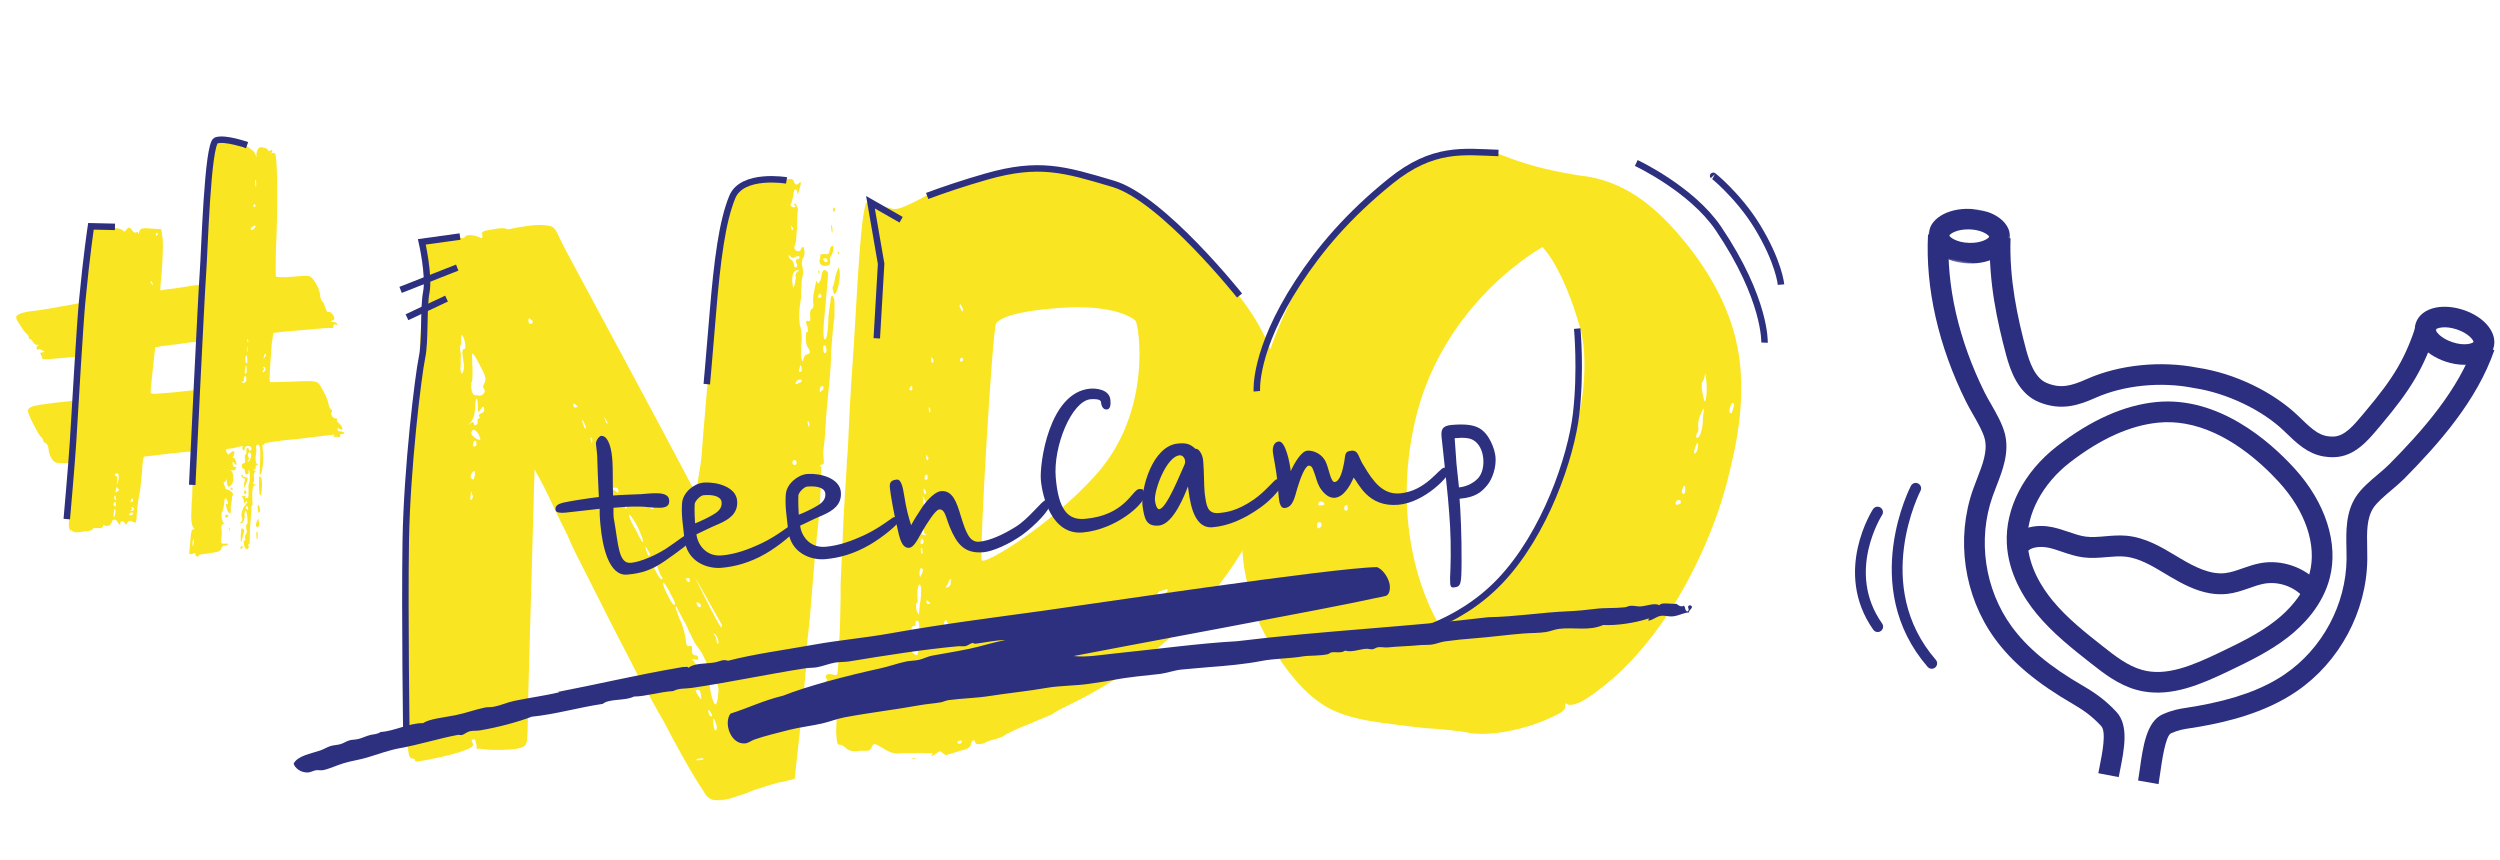 <?xml version="1.0" encoding="UTF-8"?>
<svg width="1157px" height="398px" viewBox="0 0 1157 398" version="1.1" xmlns="http://www.w3.org/2000/svg" xmlns:xlink="http://www.w3.org/1999/xlink">
    <title>Group 12</title>
    <defs>
        <polygon id="path-1" points="0 0 37.573 0 37.573 25.618 0 25.618"></polygon>
        <polygon id="path-3" points="0 0 148 0 148 191 0 191"></polygon>
        <polygon id="path-5" points="0 0 215 0 215 284 0 284"></polygon>
    </defs>
    <g id="Page-1" stroke="none" stroke-width="1" fill="none" fill-rule="evenodd">
        <g id="Artboard" transform="translate(-96, -74)">
            <g id="Group-12" transform="translate(96.931, 76.455)">
                <g id="Group" transform="translate(851.076, 90.956)">
                    <g id="Group-16">
                        <path d="M149.764,256.687 L140.152,256.553 L140.21,253.566 C140.354,246.95 140.556,236.963 137.653,234.802 C133.154,231.412 129.05,229.242 123.004,227.033 C104.827,220.407 91.792,212.878 81.978,203.342 C64.628,186.489 56.294,161.213 60.235,137.349 C60.524,135.582 60.879,133.777 61.245,131.972 C62.6,125.144 63.878,118.691 61.562,113.38 C60.226,110.307 56.986,106.427 54.131,102.999 C52.622,101.184 51.18,99.446 50.027,97.871 C32.975,74.718 22.324,49.433 19.248,24.753 L28.784,23.562 C31.658,46.619 41.684,70.349 57.765,92.186 C58.822,93.617 60.139,95.201 61.523,96.844 C64.792,100.771 68.492,105.217 70.376,109.539 C73.894,117.615 72.183,126.239 70.665,133.844 C70.328,135.544 69.992,137.244 69.713,138.915 C66.281,159.715 73.548,181.764 88.688,196.466 C97.483,205.013 109.441,211.86 126.301,218.016 C133.212,220.532 138.181,223.172 143.43,227.119 C150.274,232.238 150.043,243.185 149.822,253.758 L149.764,256.687 Z" id="Fill-1" fill="#2C2E7F" transform="translate(84.575, 140.125) rotate(10) translate(-84.575, -140.125) "></path>
                        <path d="M230.739,107.248 C223.209,107.248 217.545,103.426 211.612,99.414 L210.79,98.86 C199.126,90.997 181.531,86.114 166.271,86.478 C150.531,86.114 133.97,90.863 122.086,98.86 C115.284,103.446 107.754,107.726 96.684,105.356 C86.743,103.207 81.241,93.605 77.959,86.564 C71.233,72.089 63.962,54.567 61.091,34.293 L70.564,32.956 C73.262,51.987 80.208,68.697 86.637,82.541 C89.049,87.729 92.933,94.77 98.703,96.013 C105.477,97.493 109.916,95.535 116.728,90.939 C130.382,81.748 149.068,76.57 166.271,76.923 C183.636,76.465 202.753,81.901 216.157,90.939 L216.98,91.503 C224.165,96.356 227.859,98.659 233.867,97.341 C238.776,96.28 242.067,90.557 245.253,85.016 L246.133,83.478 C256.62,65.459 260.15,55.895 262.542,39.022 L272.014,40.369 C269.45,58.474 265.498,69.223 254.419,88.274 L253.548,89.774 C249.712,96.433 244.947,104.726 235.886,106.675 C234.078,107.067 232.355,107.248 230.739,107.248" id="Fill-3" fill="#2C2E7F" transform="translate(166.553, 70.102) rotate(10) translate(-166.553, -70.102) "></path>
                        <path d="M165.785,280.598 L156.184,280.598 C156.184,279.023 156.117,277.198 156.05,275.268 C155.685,264.812 155.272,252.972 162.07,248.45 C166.4,245.579 169.156,244.647 172.948,243.36 C174.091,242.976 175.377,242.544 176.894,241.987 C193.735,235.832 205.67,228.986 214.445,220.44 C229.568,205.749 236.817,183.702 233.399,162.904 C233.12,161.233 232.794,159.553 232.448,157.853 C230.941,150.239 229.222,141.607 232.746,133.531 C234.512,129.45 237.834,125.465 241.041,121.615 C242.597,119.743 244.104,117.937 245.247,116.286 C257.681,98.311 270.883,76.888 274.473,54.304 L283.969,55.811 C280.062,80.297 266.197,102.881 253.149,121.759 C251.862,123.603 250.172,125.648 248.415,127.76 C245.765,130.939 242.779,134.539 241.541,137.362 C239.227,142.682 240.504,149.144 241.867,155.981 C242.222,157.777 242.578,159.572 242.866,161.339 C246.802,185.191 238.478,210.473 221.147,227.325 C208.301,239.837 191.613,246.827 180.188,251.013 C178.584,251.59 177.221,252.05 176.011,252.463 C172.449,253.664 170.673,254.269 167.389,256.439 C165.056,257.994 165.488,270.304 165.641,274.932 C165.718,276.987 165.785,278.917 165.785,280.598" id="Fill-5" fill="#2C2E7F" transform="translate(219.924, 167.451) rotate(10) translate(-219.924, -167.451) "></path>
                        <path d="M149.222,102.303 C145.147,102.303 141.035,102.801 136.912,103.951 L136.912,103.951 C124.268,107.465 111.748,115.998 99.659,129.329 C88.912,141.204 84.014,156.441 86.89,169.111 C89.363,180.047 96.984,188.427 102.947,193.522 C111,200.427 120.529,205.531 129.742,210.473 C135.733,213.691 142.521,217.339 149.365,217.971 C160.898,219.149 172.066,211.852 183.379,203.74 C191.364,198.023 199.637,192.095 206.185,184.807 C211.074,179.367 217.075,170.71 217.929,160.348 C219.022,147.046 211.074,132.489 196.675,121.399 C186.628,113.681 168.567,102.303 149.222,102.303 M151.752,227.653 C150.669,227.653 149.586,227.606 148.483,227.51 C139.692,226.705 131.994,222.559 125.198,218.91 C115.985,213.978 105.545,208.375 96.706,200.8 C89.65,194.757 80.591,184.711 77.533,171.227 C73.928,155.32 79.546,137.258 92.555,122.903 C105.871,108.212 119.935,98.722 134.343,94.719 C162.039,87.038 188.968,103.376 202.523,113.815 C219.51,126.887 228.848,144.575 227.477,161.124 C226.422,174.148 219.194,184.673 213.327,191.204 C206.07,199.268 197.365,205.502 188.958,211.526 C177.071,220.04 165.26,227.653 151.752,227.653" id="Fill-7" fill="#2C2E7F" transform="translate(152.036, 160.192) rotate(10) translate(-152.036, -160.192) "></path>
                        <path d="M172.722,177.271 C166.09,177.271 159.498,175.211 153.221,172.841 L151.256,172.086 C144.223,169.387 137.601,166.814 130.989,167.385 C128.382,167.598 125.738,168.304 122.92,169.049 C119.518,169.958 116.002,170.896 112.188,171.07 C108.69,171.235 105.269,170.722 102.03,170.219 C99.855,169.881 97.679,169.532 95.495,169.455 C91.777,169.378 87.33,170.471 85.95,173.344 L77.316,169.136 C80.795,161.871 89.199,159.521 95.84,159.791 C98.398,159.878 100.938,160.265 103.477,160.652 C106.381,161.107 109.102,161.542 111.747,161.407 C114.545,161.281 117.42,160.507 120.477,159.695 C123.562,158.872 126.763,158.021 130.203,157.731 C138.981,157.035 146.954,160.082 154.658,163.042 L156.584,163.777 C163.858,166.534 171.505,168.797 178.098,166.853 C180.599,166.118 183.052,164.744 185.649,163.283 C188.15,161.881 190.737,160.42 193.65,159.366 C202.898,156.038 213.879,157.789 221.632,163.864 L215.748,171.506 C210.525,167.414 203.108,166.224 196.88,168.478 C194.704,169.262 192.567,170.461 190.306,171.738 C187.364,173.382 184.326,175.095 180.79,176.139 C178.107,176.933 175.405,177.271 172.722,177.271" id="Fill-9" fill="#2C2E7F" transform="translate(149.474, 167.451) rotate(10) translate(-149.474, -167.451) "></path>
                        <g id="Group-13" transform="translate(59.384, 15.877) rotate(10) translate(-59.384, -15.877) translate(40.597, 3.068)">
                            <mask id="mask-2" fill="white">
                                <use xlink:href="#path-1"></use>
                            </mask>
                            <g id="Clip-12"></g>
                            <path d="M21.164,9.506 C20.296,9.506 19.349,9.563 18.326,9.716 C12.476,10.562 9.724,13.385 9.657,14.164 C9.946,14.82 13.403,16.75 19.253,15.894 C25.007,15.058 27.758,12.311 27.913,11.484 C27.594,10.866 25.2,9.506 21.164,9.506 M16.337,25.618 C7.697,25.618 1.026,21.645 0.099,15.514 C-0.963,8.385 6.278,1.845 16.926,0.315 C21.435,-0.36 25.933,0.048 29.554,1.446 C34.024,3.157 36.9,6.313 37.47,10.096 C38.532,17.225 31.301,23.755 20.653,25.304 C19.176,25.514 17.737,25.618 16.337,25.618" id="Fill-11" fill="#2C2E7F" mask="url(#mask-2)"></path>
                        </g>
                        <path d="M274.843,60.667 C274.997,61.494 277.758,64.242 283.512,65.079 C289.362,65.954 292.798,64.005 293.107,63.282 C293.03,62.569 290.279,59.744 284.429,58.898 C278.646,58.051 275.229,59.915 274.843,60.667 M286.321,74.798 C284.94,74.798 283.521,74.694 282.102,74.494 C271.454,72.944 264.224,66.411 265.286,59.278 C265.846,55.493 268.732,52.336 273.202,50.624 C276.822,49.236 281.291,48.827 285.838,49.493 C296.476,51.024 303.707,57.566 302.654,64.689 C302.085,68.484 299.198,71.641 294.739,73.353 C292.248,74.313 289.362,74.798 286.321,74.798" id="Fill-14" fill="#2C2E7F" transform="translate(283.969, 61.989) rotate(10) translate(-283.969, -61.989) "></path>
                    </g>
                    <g id="Group-5" transform="translate(9.531, 133.449)" stroke="#2D2F7F" stroke-linecap="round" stroke-width="5">
                        <path d="M25.054,-0.86 C25.054,-0.86 1.464,44.347 32.463,80.14" id="Stroke-1"></path>
                        <path d="M7.389,10.14 C7.389,10.14 -10.494,37.706 7.463,63.14" id="Stroke-3"></path>
                    </g>
                </g>
                <g id="Group-67" transform="translate(420.173, 197.411) rotate(-5) translate(-420.173, -197.411) translate(12.613, 34.903)">
                    <g id="Group-3" transform="translate(-0, 0.317)">
                        <mask id="mask-4" fill="white">
                            <use xlink:href="#path-3"></use>
                        </mask>
                        <g id="Clip-2"></g>
                        <path d="M116.007,22.628 C116.169,22.138 116.25,21.241 116.25,19.933 L116.007,19.933 C116.007,19.608 115.965,19.526 115.884,19.689 C115.801,19.851 115.764,20.342 115.764,21.157 C115.764,22.469 115.843,22.959 116.007,22.628 L116.007,22.628 Z M114.298,31.94 C114.787,31.94 115.03,31.78 115.03,31.452 C115.03,31.29 114.988,31.206 114.907,31.206 C114.826,31.206 114.787,31.125 114.787,30.962 L114.787,30.715 C114.458,30.715 114.215,30.962 114.055,31.452 C113.726,31.78 113.81,31.94 114.298,31.94 L114.298,31.94 Z M113.075,101.79 C113.564,101.3 113.81,100.809 113.81,100.319 C113.81,99.994 113.564,100.075 113.075,100.563 C112.749,101.218 112.589,101.79 112.589,102.28 C112.589,102.608 112.749,102.446 113.075,101.79 L113.075,101.79 Z M113.81,41.745 C114.134,41.092 114.257,40.725 114.176,40.641 C114.092,40.562 113.645,40.683 112.832,41.011 C112.182,41.339 111.855,41.664 111.855,41.989 C111.855,42.479 112.059,42.686 112.467,42.602 C112.871,42.521 113.321,42.235 113.81,41.745 L113.81,41.745 Z M112.832,107.672 C113.156,106.691 112.992,106.201 112.344,106.201 C112.017,106.201 111.855,106.243 111.855,106.324 C111.855,106.408 111.936,106.447 112.101,106.447 C112.425,107.1 112.344,107.512 111.855,107.672 C111.366,108.327 111.366,108.652 111.855,108.652 C112.182,108.652 112.506,108.327 112.832,107.672 L112.832,107.672 Z M105.994,94.193 C106.318,93.865 106.318,93.456 105.994,92.966 C105.994,92.641 105.952,92.518 105.871,92.599 C105.787,92.683 105.751,92.887 105.751,93.212 C105.751,93.54 105.787,93.823 105.871,94.07 C105.952,94.314 105.994,94.356 105.994,94.193 L105.994,94.193 Z M105.505,96.399 C105.343,95.908 105.262,96.236 105.262,97.376 C105.262,98.523 105.343,98.932 105.505,98.604 L105.505,96.399 Z M106.239,156.687 C106.728,156.687 106.887,157.915 106.728,160.364 C106.399,163.306 106.033,164.898 105.628,165.144 C105.22,165.388 105.097,164.124 105.262,161.345 C105.421,159.383 105.544,158.035 105.628,157.301 C105.709,156.567 105.91,156.362 106.239,156.687 L106.239,156.687 Z M104.528,103.751 C104.854,103.751 105.016,103.099 105.016,101.79 C105.016,100.649 104.896,100.117 104.651,100.195 C104.408,100.282 104.201,100.974 104.042,102.28 C104.042,103.261 104.201,103.751 104.528,103.751 L104.528,103.751 Z M103.796,171.393 C103.796,169.432 104.042,169.025 104.528,170.169 C104.854,171.147 104.854,172.046 104.528,172.864 C104.042,173.683 103.796,173.192 103.796,171.393 L103.796,171.393 Z M103.796,108.406 C104.12,108.246 104.285,107.915 104.285,107.425 L104.285,105.957 L104.285,104.486 L103.796,105.71 C103.469,106.691 103.307,107.47 103.307,108.039 C103.307,108.613 103.469,108.736 103.796,108.406 L103.796,108.406 Z M103.796,175.804 L103.796,177.765 C103.796,178.746 103.631,179.399 103.307,179.727 C102.981,180.055 102.654,179.889 102.33,179.234 C102.168,179.074 102.168,178.788 102.33,178.379 C102.492,177.973 102.654,177.606 102.819,177.275 L103.796,175.804 Z M102.576,181.932 C102.735,182.095 102.777,182.708 102.699,183.77 C102.612,184.835 102.411,185.362 102.087,185.362 L102.087,183.4 C102.087,182.26 102.246,181.77 102.576,181.932 L102.576,181.932 Z M101.599,112.329 C101.922,112.819 102.369,112.903 102.942,112.573 C103.511,112.248 103.796,111.676 103.796,110.858 C103.796,109.717 103.631,109.305 103.307,109.633 C102.819,109.961 102.576,110.451 102.576,111.102 C102.576,112.082 102.33,112.413 101.841,112.082 C101.515,111.923 101.434,112.004 101.599,112.329 L101.599,112.329 Z M102.576,147.62 C102.9,146.804 102.981,146.112 102.819,145.537 C102.654,144.966 102.33,144.843 101.841,145.17 C101.353,145.658 101.269,146.314 101.599,147.129 C101.922,147.95 101.758,148.519 101.11,148.844 C100.783,149.009 100.783,149.091 101.11,149.091 C101.434,149.256 101.721,149.133 101.964,148.724 C102.21,148.317 102.411,147.95 102.576,147.62 L102.576,147.62 Z M99.401,171.147 C99.401,170.496 99.317,170.087 99.155,169.922 C98.828,169.597 98.583,169.597 98.424,169.922 C98.259,170.253 98.34,170.656 98.666,171.147 C98.993,171.477 99.236,171.477 99.401,171.147 L99.401,171.147 Z M98.181,163.059 C98.181,162.244 98.424,162.079 98.912,162.569 C99.236,163.059 99.317,163.39 99.155,163.55 C98.502,164.531 98.181,164.371 98.181,163.059 L98.181,163.059 Z M99.401,156.197 C100.049,156.528 100.378,156.771 100.378,156.934 C100.378,157.096 100.213,157.587 99.89,158.402 C99.56,159.223 99.194,159.915 98.789,160.487 C98.382,161.062 98.181,161.185 98.181,160.854 C98.34,160.692 98.424,160.448 98.424,160.12 C98.424,159.63 98.502,159.139 98.666,158.649 C99.317,157.018 99.401,156.444 98.912,156.934 C98.583,156.934 98.181,156.609 97.692,155.953 C97.527,155.3 97.527,154.972 97.692,154.972 C98.016,154.972 98.181,155.056 98.181,155.219 C98.181,155.872 98.583,156.197 99.401,156.197 L99.401,156.197 Z M96.226,179.971 C96.715,180.301 96.793,180.789 96.469,181.442 C96.307,181.77 96.142,182.26 95.98,182.913 C95.815,183.566 95.572,184.222 95.249,184.872 C94.76,186.833 94.595,186.424 94.76,183.647 C95.084,181.686 95.285,180.503 95.371,180.094 C95.45,179.688 95.737,179.646 96.226,179.971 L96.226,179.971 Z M94.76,187.814 C95.084,187.814 95.249,188.058 95.249,188.548 C95.249,188.873 95.006,189.038 94.514,189.038 C94.028,189.038 93.942,188.873 94.271,188.548 C94.271,188.383 94.31,188.304 94.394,188.304 C94.472,188.304 94.514,188.22 94.514,188.058 L94.76,187.814 Z M93.051,161.101 C93.051,161.263 93.129,161.345 93.294,161.345 C93.294,161.51 93.129,161.588 92.805,161.588 C92.319,161.588 92.074,161.345 92.074,160.854 C92.074,160.364 92.319,160.364 92.805,160.854 L93.051,161.101 Z M89.63,179.234 C89.63,178.746 89.711,178.665 89.876,178.99 C90.2,179.48 90.2,179.889 89.876,180.217 C89.711,180.38 89.63,180.055 89.63,179.234 L89.63,179.234 Z M89.387,172.864 C89.876,172.864 90.035,173.108 89.876,173.598 C89.546,173.926 89.223,174.089 88.899,174.089 C88.569,174.089 88.41,173.926 88.41,173.598 C88.41,173.108 88.734,172.864 89.387,172.864 L89.387,172.864 Z M73.024,183.891 C73.183,182.75 73.105,182.423 72.778,182.913 C72.451,183.566 72.289,184.222 72.289,184.872 C72.289,186.503 72.535,186.183 73.024,183.891 L73.024,183.891 Z M68.383,40.03 C68.056,40.03 67.894,40.274 67.894,40.764 L67.894,41.501 C68.056,41.501 68.176,41.42 68.26,41.254 C68.341,41.092 68.545,40.929 68.871,40.764 C68.871,40.274 68.707,40.03 68.383,40.03 L68.383,40.03 Z M63.742,62.086 C63.415,62.417 63.415,62.742 63.742,63.067 C64.069,63.557 64.311,63.801 64.476,63.801 C64.635,63.801 64.557,63.476 64.23,62.823 C63.904,62.17 63.742,61.926 63.742,62.086 L63.742,62.086 Z M83.28,92.722 C83.28,92.397 82.792,92.15 81.817,91.985 C80.84,91.825 77.989,91.907 73.27,92.232 C71.803,92.232 70.46,92.274 69.237,92.355 C68.017,92.439 66.917,92.475 65.942,92.475 C64.8,92.641 63.823,92.722 63.01,92.722 C62.195,96.808 61.544,100.117 61.056,102.647 C60.567,105.183 60.117,107.512 59.712,109.633 C59.305,111.757 59.104,112.982 59.104,113.31 C59.104,113.797 59.629,114.086 60.69,114.167 C61.748,114.251 64.8,114.288 69.849,114.288 L80.594,114.044 L81.817,103.995 C82.141,101.218 82.465,98.727 82.792,96.519 C83.118,94.314 83.28,93.05 83.28,92.722 L83.28,92.722 Z M45.915,163.059 C46.404,163.059 46.647,162.816 46.647,162.325 C46.647,161.835 46.563,161.588 46.404,161.588 C46.074,161.588 45.831,161.835 45.669,162.325 C45.181,162.816 45.262,163.059 45.915,163.059 L45.915,163.059 Z M45.669,167.226 C46.32,167.226 46.647,166.983 46.647,166.492 C46.647,165.839 46.404,165.511 45.915,165.511 C45.586,165.511 45.507,165.677 45.669,166.002 C46.158,166.492 46.074,166.736 45.426,166.736 C44.773,167.067 44.854,167.226 45.669,167.226 L45.669,167.226 Z M44.938,169.188 C45.75,169.188 46.158,168.941 46.158,168.451 C46.158,168.126 45.915,167.961 45.426,167.961 C45.097,167.961 44.773,168.126 44.449,168.451 C44.122,168.941 44.284,169.188 44.938,169.188 L44.938,169.188 Z M41.031,150.562 C41.031,149.746 40.785,149.334 40.297,149.334 C39.97,149.334 39.808,149.376 39.808,149.458 C39.808,149.542 39.724,149.581 39.565,149.581 L39.319,149.825 C39.319,150.315 39.481,150.562 39.808,150.562 C40.297,150.562 40.378,151.296 40.054,152.767 C39.889,153.913 39.808,154.524 39.808,154.605 C39.808,154.689 39.97,154.322 40.297,153.501 C40.459,153.176 40.621,152.728 40.785,152.153 C40.947,151.582 41.031,151.052 41.031,150.562 L41.031,150.562 Z M39.808,157.668 C40.621,157.343 40.866,157.018 40.542,156.687 C40.378,156.687 40.132,156.362 39.808,155.707 C39.646,155.547 39.4,155.953 39.076,156.934 C38.912,157.752 38.87,158.158 38.954,158.158 C39.035,158.158 39.319,157.996 39.808,157.668 L39.808,157.668 Z M38.588,161.588 C38.912,161.588 38.993,161.345 38.831,160.854 C38.831,160.039 38.711,159.59 38.465,159.506 C38.222,159.425 38.099,159.714 38.099,160.364 C38.099,161.185 38.258,161.588 38.588,161.588 L38.588,161.588 Z M37.61,164.04 C38.258,164.858 38.588,164.615 38.588,163.306 C38.588,162.325 38.345,162.163 37.856,162.816 C37.367,163.306 37.281,163.715 37.61,164.04 L37.61,164.04 Z M37.367,169.188 C37.527,168.863 37.691,168.451 37.856,167.961 C38.015,167.47 38.099,167.067 38.099,166.736 C38.099,165.755 38.015,165.349 37.856,165.511 C37.691,165.677 37.446,166.492 37.122,167.961 C36.957,169.432 37.038,169.841 37.367,169.188 L37.367,169.188 Z M146.291,88.311 C147.43,88.639 148,88.964 148,89.289 C148,89.78 147.673,89.864 147.025,89.536 C146.372,89.211 146.048,89.455 146.048,90.27 C146.048,90.926 145.719,91.17 145.071,91.007 C144.741,90.845 143.197,90.761 140.43,90.761 L131.394,90.761 L122.48,90.761 C119.794,90.761 118.367,90.845 118.205,91.007 C118.043,91.007 117.878,91.458 117.716,92.355 C117.552,93.254 117.309,94.277 116.985,95.418 C115.03,107.022 114.215,112.982 114.541,113.31 C114.541,113.472 115.435,113.595 117.228,113.677 C119.018,113.761 121.218,113.881 123.823,114.044 C126.753,114.209 129.073,114.33 130.782,114.411 C132.494,114.495 133.837,114.657 134.814,114.901 C135.792,115.145 136.481,115.515 136.889,116.005 C137.294,116.493 137.66,117.149 137.986,117.964 C139.614,121.397 140.511,124.092 140.676,126.054 C140.835,127.363 141.164,128.178 141.653,128.503 C142.139,128.834 142.139,129.324 141.653,129.974 C141.323,130.63 141.488,131.364 142.139,132.18 C142.627,132.67 143.197,132.914 143.85,132.914 C144.174,132.914 144.174,133.079 143.85,133.407 C143.686,133.894 144.01,134.55 144.828,135.366 C145.64,136.184 146.048,136.999 146.048,137.817 C146.048,138.47 145.64,138.47 144.828,137.817 C143.85,137.327 143.521,137.411 143.85,138.061 C143.85,138.717 144.339,139.042 145.314,139.042 C146.291,139.373 146.78,139.616 146.78,139.776 C146.78,140.107 146.372,140.267 145.559,140.267 C144.741,140.267 144.498,140.513 144.828,141.004 C144.828,141.491 144.498,141.656 143.85,141.491 C143.521,141.331 142.954,141.247 142.139,141.247 C141.488,141.247 141.407,141.004 141.896,140.513 C142.055,140.351 142.097,140.227 142.019,140.143 C141.935,140.065 141.731,140.107 141.407,140.267 C141.08,140.267 139.369,140.309 136.277,140.39 C133.183,140.474 129.52,140.597 125.289,140.757 C120.729,140.757 117.066,140.841 114.298,141.004 C111.528,141.166 109.981,141.331 109.657,141.491 C109.331,142.147 109.004,142.312 108.68,141.984 C108.515,141.984 108.437,142.803 108.437,144.433 C108.596,145.414 108.596,146.56 108.437,147.866 C108.272,149.175 108.071,150.438 107.826,151.663 C107.583,152.888 107.295,153.913 106.971,154.726 C106.644,155.547 106.399,155.872 106.239,155.707 C106.075,155.547 106.033,155.138 106.117,154.482 C106.198,153.832 106.399,152.361 106.728,150.071 C107.541,144.517 107.46,141.738 106.482,141.738 C105.994,141.738 105.667,141.984 105.505,142.472 L105.505,144.68 C105.016,146.479 104.773,147.908 104.773,148.967 C104.773,150.032 104.933,150.562 105.262,150.562 C105.91,150.89 105.91,151.052 105.262,151.052 C104.773,151.052 104.528,151.38 104.528,152.03 C104.528,152.686 104.285,153.011 103.796,153.011 C103.143,153.011 103.143,153.176 103.796,153.501 C104.285,153.992 104.444,154.238 104.285,154.238 C103.631,154.238 103.307,154.972 103.307,156.444 C103.307,157.915 103.143,158.814 102.819,159.139 C102.492,159.63 102.654,159.873 103.307,159.873 C103.955,160.204 103.955,160.364 103.307,160.364 C102.33,160.364 101.758,162.981 101.599,168.207 C101.599,169.35 101.434,169.922 101.11,169.922 C100.945,169.922 100.867,170.253 100.867,170.903 C100.867,171.393 100.744,172.374 100.498,173.842 C100.255,175.313 99.968,176.95 99.644,178.746 C99.482,179.564 99.317,180.87 99.155,182.666 C98.993,184.465 98.828,185.771 98.666,186.587 C98.666,187.077 98.502,187.324 98.181,187.324 C98.016,187.324 97.935,187.567 97.935,188.058 C98.259,188.548 98.181,188.954 97.692,189.282 C97.2,189.61 96.793,189.529 96.469,189.038 C96.142,188.383 95.98,187.607 95.98,186.71 C95.98,185.813 96.142,185.362 96.469,185.362 C96.793,185.362 96.958,185.202 96.958,184.872 C96.631,184.872 96.631,184.303 96.958,183.157 C97.77,182.341 98.016,181.279 97.692,179.971 C97.692,178.665 97.851,178.009 98.181,178.009 C98.34,178.009 98.46,177.726 98.546,177.152 C98.625,176.58 98.666,175.927 98.666,175.19 C98.666,174.456 98.625,173.764 98.546,173.108 C98.46,172.458 98.34,172.046 98.181,171.884 C97.692,171.884 97.446,172.783 97.446,174.579 C96.958,176.378 96.385,177.275 95.737,177.275 C94.922,177.275 94.841,177.115 95.492,176.785 C95.98,176.622 96.226,176.05 96.226,175.07 C95.896,174.254 95.98,173.192 96.469,171.884 C96.958,170.578 97.608,169.597 98.424,168.941 C99.071,168.291 99.317,167.717 99.155,167.226 C98.993,167.226 98.666,167.47 98.181,167.961 C97.851,168.616 97.692,168.372 97.692,167.226 C97.692,166.901 97.608,166.492 97.446,166.002 C97.281,165.511 97.117,165.105 96.958,164.774 C97.446,164.94 98.016,165.021 98.666,165.021 C98.828,164.858 98.828,164.94 98.666,165.265 C98.181,165.755 98.34,166.002 99.155,166.002 C99.803,166.002 100.132,165.349 100.132,164.04 C100.294,162.569 100.378,161.51 100.378,160.854 C100.378,160.204 100.537,159.63 100.867,159.139 C101.191,158.324 101.392,157.178 101.476,155.707 C101.557,154.238 101.434,153.42 101.11,153.257 C100.783,152.932 100.783,153.095 101.11,153.748 C101.11,154.566 100.867,154.972 100.378,154.972 C99.725,155.138 99.401,154.81 99.401,153.992 C99.401,152.851 99.236,152.277 98.912,152.277 C98.424,152.277 98.181,151.87 98.181,151.052 C98.181,150.234 98.502,149.825 99.155,149.825 C99.803,149.825 100.049,149.091 99.89,147.62 C99.89,146.314 100.049,145.745 100.378,145.905 L100.621,145.658 C100.621,145.498 100.66,145.375 100.744,145.291 C100.825,145.212 100.867,145.008 100.867,144.68 C100.867,143.537 101.026,142.962 101.353,142.962 C101.841,142.962 102.087,143.209 102.087,143.699 C102.087,144.027 102.246,144.187 102.576,144.187 C103.065,144.187 103.307,143.865 103.307,143.209 C103.307,142.393 102.735,141.984 101.599,141.984 C100.621,141.984 100.132,142.393 100.132,143.209 C100.132,144.027 99.89,144.187 99.401,143.699 C99.071,143.209 99.071,142.637 99.401,141.984 C99.401,141.822 98.747,141.822 97.446,141.984 C96.142,142.312 94.841,142.472 93.54,142.472 C92.398,142.472 91.747,142.559 91.585,142.718 C91.42,142.884 91.501,143.453 91.828,144.433 C92.155,144.924 92.356,145.17 92.439,145.17 C92.52,145.17 92.886,144.924 93.54,144.433 C94.352,143.618 94.922,143.537 95.249,144.187 C95.408,144.68 95.165,145.414 94.514,146.395 C94.028,146.723 93.699,146.927 93.54,147.006 C93.375,147.093 93.456,147.048 93.783,146.885 C94.271,146.56 94.718,146.681 95.126,147.252 C95.531,147.827 95.737,148.519 95.737,149.334 C95.737,149.99 95.695,150.315 95.614,150.315 C95.531,150.315 95.249,149.99 94.76,149.334 C94.433,148.844 94.229,148.6 94.148,148.6 C94.065,148.6 94.028,149.009 94.028,149.825 C94.028,150.646 94.271,151.052 94.76,151.052 C95.084,151.052 95.33,151.136 95.492,151.296 C95.653,151.461 95.572,151.627 95.249,151.786 C95.249,152.605 94.676,152.851 93.54,152.521 C92.721,152.361 92.562,152.442 93.051,152.767 C93.54,153.095 93.783,153.992 93.783,155.463 C93.783,156.934 93.54,157.996 93.051,158.649 C91.42,160.773 90.608,160.448 90.608,157.668 C90.608,156.362 90.524,156.037 90.365,156.687 C90.035,157.508 89.792,157.833 89.63,157.668 C89.304,157.508 89.142,157.668 89.142,158.158 C89.142,158.649 89.304,159.223 89.63,159.873 L89.63,160.364 C89.63,160.854 90.2,161.263 91.339,161.588 C92.805,162.569 93.294,163.469 92.805,164.287 C92.478,164.287 92.319,164.696 92.319,165.511 C92.319,165.839 92.233,166.246 92.074,166.736 C91.909,167.226 91.828,167.717 91.828,168.207 C91.501,168.697 91.339,169.23 91.339,169.799 L91.339,171.147 C91.339,171.312 91.297,171.435 91.219,171.516 C91.135,171.601 91.096,171.724 91.096,171.884 L91.096,172.374 C90.608,172.374 90.2,172.004 89.876,171.27 C89.546,170.536 89.387,169.762 89.387,168.941 C89.058,167.801 89.223,167.47 89.876,167.961 C90.365,168.291 90.443,167.801 90.119,166.492 C89.792,165.677 89.588,165.228 89.51,165.144 C89.424,165.063 89.223,165.265 88.899,165.755 C88.734,166.086 88.611,166.576 88.533,167.226 C88.449,167.882 88.326,168.451 88.167,168.941 C87.838,170.253 87.595,170.987 87.433,171.147 C86.944,171.477 86.737,172.416 86.821,173.966 C86.902,175.521 87.19,176.46 87.678,176.785 C88.167,177.115 88.167,177.194 87.678,177.031 C86.86,176.869 86.371,177.359 86.212,178.499 L86.212,181.442 C85.724,183.731 85.517,185.079 85.601,185.485 C85.682,185.894 86.212,186.099 87.19,186.099 C88.326,186.099 88.815,186.262 88.653,186.587 C88.491,186.914 88.002,187.077 87.19,187.077 C86.536,186.749 85.967,187.077 85.478,188.058 C85.151,188.873 84.54,189.364 83.649,189.529 C82.75,189.689 80.756,189.854 77.665,190.019 C75.71,190.019 74.733,190.179 74.733,190.51 C74.733,190.835 74.49,191 74.001,191 C73.512,191 73.27,190.835 73.27,190.51 L73.27,189.529 C73.27,189.198 72.778,189.198 71.803,189.529 C70.497,189.689 70.092,189.282 70.58,188.304 C70.58,187.974 70.703,187.239 70.946,186.099 C71.192,184.956 71.393,183.731 71.558,182.423 C71.882,180.626 72.169,179.441 72.412,178.867 C72.658,178.298 72.94,178.093 73.27,178.256 C73.917,178.421 73.917,178.093 73.27,177.275 C72.778,176.46 72.616,174.823 72.778,172.374 C72.94,171.393 73.105,170.045 73.27,168.33 C73.429,166.613 73.672,165.021 74.001,163.55 C74.16,162.079 74.325,160.61 74.49,159.139 C74.649,157.668 74.814,156.687 74.978,156.197 C75.138,155.547 75.221,154.768 75.221,153.871 C75.221,152.974 75.381,152.195 75.71,151.54 C75.71,150.724 75.749,149.788 75.833,148.724 C75.914,147.662 76.115,146.723 76.442,145.905 L76.93,142.472 C76.766,142.312 75.503,142.228 73.147,142.228 C70.784,142.228 68.14,142.27 65.208,142.351 C62.279,142.435 59.629,142.517 57.272,142.595 C54.909,142.679 53.644,142.718 53.485,142.718 C52.997,143.209 52.508,145.333 52.019,149.091 C51.693,150.724 51.369,152.484 51.042,154.359 C50.715,156.239 50.391,157.752 50.067,158.893 C49.738,160.039 49.495,160.938 49.333,161.588 C49.168,162.244 49.006,162.9 48.844,163.55 C48.682,164.206 48.518,164.94 48.356,165.755 C48.194,166.576 48.029,167.557 47.867,168.697 C47.705,169.188 47.624,169.678 47.624,170.169 C47.624,170.656 47.54,171.068 47.381,171.393 C47.216,171.884 47.135,172.293 47.135,172.618 C46.809,172.948 46.239,172.783 45.426,172.127 C44.773,171.802 44.326,171.679 44.083,171.76 C43.837,171.844 43.553,172.046 43.229,172.374 C42.74,173.03 42.452,173.352 42.374,173.352 C42.291,173.352 42.168,173.108 42.006,172.618 C41.679,171.968 41.232,171.637 40.663,171.637 C40.09,171.637 39.808,172.046 39.808,172.864 C39.808,173.352 39.481,173.192 38.831,172.374 C38.504,171.231 38.015,170.62 37.367,170.536 C36.714,170.454 36.225,170.822 35.901,171.637 C35.572,172.458 35.086,172.948 34.435,173.108 C33.785,173.273 33.131,173.192 32.484,172.864 C31.992,172.374 31.749,172.458 31.749,173.108 C31.749,173.764 31.018,174.008 29.552,173.842 C27.759,173.517 26.865,173.598 26.865,174.089 C26.7,174.42 26.17,174.621 25.276,174.703 C24.38,174.787 23.361,174.823 22.224,174.823 C20.596,174.988 19.454,174.988 18.804,174.823 C18.153,174.663 17.664,174.42 17.34,174.089 C17.011,173.439 16.852,173.352 16.852,173.842 C16.852,174.498 16.687,174.335 16.363,173.352 C15.874,172.864 15.874,171.393 16.363,168.941 C16.522,167.961 16.81,166.206 17.217,163.673 C17.622,161.143 18.03,158.489 18.438,155.707 C18.843,152.932 19.253,150.399 19.661,148.11 C20.066,145.823 20.27,144.433 20.27,143.943 C20.27,143.453 20.066,143.128 19.661,142.962 C19.253,142.803 18.396,142.637 17.095,142.472 C15.302,142.472 13.92,142.312 12.942,141.984 C12.127,141.822 11.395,141.088 10.747,139.776 C10.094,138.47 9.767,137.081 9.767,135.609 C9.767,133.979 9.36,132.914 8.547,132.423 C7.896,132.098 7.57,131.608 7.57,130.955 C7.57,130.465 7.243,129.893 6.595,129.24 C6.266,128.912 5.819,128.097 5.252,126.788 C4.68,125.482 4.11,124.134 3.54,122.745 C2.968,121.358 2.521,120.091 2.197,118.945 C1.87,117.804 1.708,117.067 1.708,116.74 C2.035,115.924 2.89,115.352 4.275,115.025 C5.654,114.7 9.117,114.453 14.654,114.288 L25.156,114.044 L26.131,107.425 C26.458,105.632 26.742,103.751 26.988,101.79 C27.231,99.828 27.513,98.36 27.843,97.376 L28.086,93.947 L19.295,93.947 C15.545,93.947 13.104,93.907 11.968,93.823 C10.826,93.745 10.337,93.54 10.502,93.212 C10.502,92.722 10.337,92.15 10.013,91.495 C9.524,90.845 9.767,90.517 10.747,90.517 L11.968,90.517 L10.747,89.536 C9.767,88.883 9.117,88.721 8.793,89.046 C8.463,89.211 8.304,89.046 8.304,88.555 C8.304,87.74 8.547,87.331 9.036,87.331 C9.684,87.006 9.524,86.84 8.547,86.84 C8.058,86.84 7.486,86.35 6.838,85.369 C6.509,84.388 6.106,83.898 5.618,83.898 C5.288,83.898 5.129,83.573 5.129,82.917 C5.129,82.43 4.8,81.858 4.152,81.202 C3.822,80.877 3.42,80.306 2.931,79.487 C2.443,78.672 1.99,77.857 1.588,77.035 C1.178,76.22 0.812,75.486 0.488,74.83 C0.161,74.18 -0.001,73.771 -0.001,73.606 C-0.001,72.3 2.035,71.484 6.106,71.154 C7.081,71.154 8.994,71.075 11.845,70.91 C14.693,70.747 17.745,70.504 21.004,70.173 L31.992,69.195 L32.969,63.557 C33.293,61.926 33.743,59.555 34.313,56.451 C34.882,53.349 35.413,50.406 35.901,47.627 C36.225,44.684 36.591,42.112 37.002,39.907 C37.404,37.701 37.61,36.438 37.61,36.107 C37.934,35.457 38.381,35.09 38.954,35.006 C39.523,34.924 40.947,35.048 43.229,35.373 C45.831,35.538 48.029,35.824 49.822,36.23 C51.612,36.639 52.67,37.172 52.997,37.822 C53.485,38.315 53.89,38.234 54.22,37.578 C55.521,36.107 56.495,36.272 57.149,38.068 C57.638,38.889 58.207,39.212 58.858,39.049 C59.509,38.724 59.835,38.889 59.835,39.54 C59.835,40.358 59.997,40.114 60.324,38.803 C60.648,37.987 61.217,37.542 62.033,37.455 C62.845,37.376 64.635,37.578 67.405,38.068 L70.58,38.559 L70.826,43.216 C70.826,45.015 70.539,48.036 69.972,52.284 C69.399,56.535 68.707,60.702 67.894,64.782 L67.651,66.743 L70.826,66.499 C71.803,66.499 73.183,66.46 74.978,66.376 C76.766,66.295 78.558,66.171 80.351,66.009 C82.141,65.846 83.649,65.762 84.869,65.762 C86.089,65.762 86.701,65.681 86.701,65.519 C86.86,65.356 87.148,64.008 87.555,61.475 C87.96,58.942 88.41,55.798 88.899,52.037 C89.387,48.445 90.077,43.95 90.973,38.559 C91.867,33.167 92.721,28.51 93.54,24.587 C94.352,20.507 95.042,16.623 95.614,12.947 C96.184,9.27 96.631,6.782 96.958,5.473 C97.446,2.697 98.016,0.982 98.666,0.326 C98.993,-1.27897638e-13 99.767,-0.08 100.987,0.079 C102.21,0.245 103.511,0.491 104.896,0.816 C106.276,1.144 107.541,1.592 108.68,2.164 C109.817,2.739 110.551,3.268 110.878,3.756 C111.204,4.411 111.69,4.411 112.344,3.756 C112.992,3.431 113.81,3.843 114.787,4.983 C116.25,6.126 116.985,7.107 116.985,7.923 L117.473,9.15 L117.473,7.923 C117.473,7.272 117.797,6.454 118.451,5.473 C118.939,4.658 119.917,4.577 121.38,5.227 C122.519,5.558 123.089,6.048 123.089,6.698 C123.089,6.863 123.416,6.863 124.066,6.698 C124.555,6.373 124.837,6.415 124.921,6.821 C125.002,7.23 124.801,7.598 124.312,7.923 C123.659,8.253 123.823,8.253 124.801,7.923 C125.778,7.763 126.264,8.088 126.264,8.903 C126.426,10.374 126.426,12.622 126.264,15.643 C126.102,18.669 125.856,22.138 125.532,26.058 C125.206,29.981 124.801,34.232 124.312,38.803 C123.823,43.379 123.251,48.036 122.603,52.774 C122.274,56.044 121.991,58.861 121.746,61.228 C121.503,63.599 121.461,64.866 121.626,65.028 C121.626,65.193 122.396,65.356 123.946,65.519 C125.49,65.681 127.322,65.762 129.439,65.762 C132.371,65.762 134.362,65.804 135.423,65.886 C136.481,65.97 137.255,66.253 137.743,66.743 C138.556,67.561 139.332,68.867 140.064,70.663 C140.796,72.465 141.164,74.015 141.164,75.321 C141.164,76.792 141.407,77.772 141.896,78.263 C142.055,78.591 142.22,78.834 142.384,78.997 C142.544,79.162 142.627,79.406 142.627,79.731 C142.789,80.552 143.032,81.446 143.362,82.43 C143.686,83.408 144.01,83.738 144.339,83.408 C144.828,83.408 145.314,83.696 145.802,84.265 C146.291,84.84 146.615,85.534 146.78,86.35 C146.78,87.168 146.372,87.574 145.559,87.574 C144.741,87.905 144.987,88.149 146.291,88.311 L146.291,88.311 Z" id="Fill-1" fill="#FAE522" mask="url(#mask-4)"></path>
                    </g>
                    <path d="M395.554,313.186 C395.228,313.194 395.192,313.234 395.435,313.316 C395.678,313.396 395.959,313.434 396.282,313.426 C396.604,313.418 396.885,313.368 397.126,313.278 C397.363,313.184 397.322,313.146 397.002,313.152 C396.516,312.992 396.032,313.002 395.554,313.186" id="Fill-4" fill="#FAE522"></path>
                    <path d="M517.192,247.829 C515.527,248.345 514.808,248.239 515.031,247.516 C515.488,246.556 515.955,246.065 516.436,246.053 C516.671,246.051 516.971,245.986 517.329,245.858 C517.684,245.732 518.099,245.66 518.58,245.651 C519.523,245.154 520.007,245.261 520.021,245.978 C520.032,246.458 519.089,247.072 517.192,247.829 L517.192,247.829 Z M491.433,189.954 C467.828,211.88 436.548,226.958 435.507,224.621 C434.466,222.285 449.826,117.877 451.709,115.9 C453.595,113.924 459.743,111.056 481.812,111.411 C506.306,111.802 514.74,118.817 516.059,120.392 C517.377,121.966 520.617,162.846 491.433,189.954 L491.433,189.954 Z M433.567,131.129 C433.562,130.892 433.679,130.766 433.917,130.763 L434.27,130.398 C434.745,130.386 434.992,130.621 435.003,131.095 C435.017,131.813 434.667,132.179 433.948,132.193 C433.466,132.204 433.341,131.849 433.567,131.129 L433.567,131.129 Z M435.887,105.66 L436.254,106.009 C436.259,106.249 436.321,106.428 436.447,106.542 C436.564,106.662 436.631,106.841 436.634,107.075 C437.138,108.262 437.152,108.854 436.673,108.865 C436.69,109.58 436.441,109.228 435.935,107.807 C435.431,106.866 435.417,106.151 435.887,105.66 L435.887,105.66 Z M424.64,199.699 C424.652,200.18 424.596,200.414 424.475,200.417 C424.352,200.42 424.302,200.545 424.307,200.78 L423.955,201.146 C423.473,201.157 423.227,200.685 423.208,199.73 C423.672,199.244 423.904,198.881 423.902,198.641 C423.896,198.407 424.128,198.278 424.61,198.267 C425.564,198.248 425.575,198.728 424.64,199.699 L424.64,199.699 Z M421.011,131.397 C420.541,131.888 420.297,131.537 420.272,130.339 C420.241,128.907 420.471,128.667 420.974,129.607 C421.464,130.314 421.478,130.911 421.011,131.397 L421.011,131.397 Z M420.345,233.443 C420.367,234.398 419.9,235.127 418.957,235.621 C417.532,236.132 417.524,235.651 418.926,234.191 C419.379,232.988 419.782,232.265 420.138,232.017 C420.49,231.774 420.555,232.248 420.345,233.443 L420.345,233.443 Z M418.719,307.586 C418.73,308.06 418.495,308.306 418.017,308.317 C417.297,308.334 416.936,308.1 416.925,307.625 C416.917,307.142 417.387,306.899 418.344,306.877 C418.582,306.871 418.822,306.924 419.066,307.042 C419.304,307.153 419.192,307.335 418.719,307.586 L418.719,307.586 Z M415.33,258.611 C415.414,257.178 415.691,256.221 416.161,255.729 C417.104,255.235 417.099,254.992 416.147,255.015 C415.666,255.023 415.414,254.314 415.383,252.882 C415.82,250.967 416.281,250.358 416.78,251.062 C417.272,251.768 417.423,253.32 417.239,255.707 C417.017,256.668 416.922,257.745 416.948,258.934 L416.978,260.367 C416.984,260.607 416.631,260.732 415.912,260.749 C415.431,260.757 415.238,260.046 415.33,258.611 L415.33,258.611 Z M413.203,185.266 C412.722,185.277 412.481,185.046 412.47,184.565 C412.45,183.616 412.677,183.131 413.158,183.119 C413.626,182.634 413.869,182.868 413.889,183.82 C413.911,184.775 413.682,185.255 413.203,185.266 L413.203,185.266 Z M412.269,191.732 C411.796,192.22 411.549,191.746 411.519,190.314 C411.493,189.124 411.726,189.002 412.229,189.942 C412.722,190.646 412.733,191.243 412.269,191.732 L412.269,191.732 Z M411.673,197.472 C411.191,197.483 410.939,196.771 410.909,195.339 L410.855,192.835 C411.09,192.829 411.468,193.661 411.986,195.316 C412.255,196.743 412.151,197.46 411.673,197.472 L411.673,197.472 Z M411.127,205.361 C409.512,208.259 409.551,210.048 411.242,210.727 L410.525,210.744 C409.806,210.758 409.322,210.59 409.078,210.235 C408.829,209.884 408.81,208.988 409.02,207.553 C409.227,206.118 409.087,205.107 408.597,204.518 C408.102,203.937 407.632,204.244 407.181,205.445 C406.731,206.885 406.493,206.891 406.462,205.462 C406.454,204.984 407.036,204.496 408.225,203.99 C409.409,203.491 409.988,202.402 409.952,200.73 L410.254,198.217 L411.032,201.065 C411.79,202.963 411.824,204.392 411.127,205.361 L411.127,205.361 Z M408.457,214.725 C407.979,214.736 407.85,214.261 408.071,213.301 C408.289,212.581 408.642,212.215 409.12,212.204 L409.129,212.561 C409.134,212.804 409.193,212.918 409.316,212.916 C409.434,212.913 409.498,213.036 409.504,213.27 C409.526,214.225 409.176,214.711 408.457,214.725 L408.457,214.725 Z M407.811,217.96 C407.786,216.771 408.012,216.291 408.496,216.514 L408.552,219.018 C408.079,219.51 407.836,219.158 407.811,217.96 L407.811,217.96 Z M409.062,242.636 C408.58,242.647 408.337,242.293 408.32,241.578 C408.306,240.861 408.538,240.741 409.031,241.207 L409.764,241.905 C409.77,242.145 409.89,242.259 410.131,242.257 C410.136,242.497 409.778,242.622 409.062,242.636 L409.062,242.636 Z M407.662,227.809 C407.433,228.172 407.201,228.597 406.974,229.077 C406.512,230.043 406.274,229.931 406.249,228.733 C406.227,227.784 406.442,226.821 406.904,225.858 C407.62,225.841 407.987,226.073 407.995,226.55 C408.007,227.031 407.892,227.446 407.662,227.809 L407.662,227.809 Z M406.095,238.225 C405.888,239.786 405.561,241.279 405.116,242.72 C404.691,245.358 404.425,246.799 404.313,247.033 C404.192,247.279 403.882,246.567 403.367,244.906 C403.322,242.759 403.417,241.684 403.658,241.679 C404.134,241.668 404.366,241.187 404.344,240.233 C404.318,239.041 404.408,237.726 404.621,236.288 C404.822,234.85 405.161,233.893 405.631,233.401 C406.098,232.915 406.353,233.51 406.386,235.177 C406.398,235.657 406.297,236.67 406.095,238.225 L406.095,238.225 Z M404.122,263.15 C403.414,263.644 403.291,263.647 403.761,263.156 C403.742,262.206 403.493,261.732 403.014,261.74 C402.533,261.751 402.312,262.472 402.343,263.904 C402.371,265.099 402.141,265.699 401.665,265.707 C401.184,265.718 400.577,265.255 399.841,264.314 C399.102,263.379 398.968,262.901 399.452,262.89 C400.168,262.876 400.515,262.393 400.496,261.439 C400.448,259.289 399.611,259.431 397.994,261.849 C397.297,262.82 396.936,262.712 396.908,261.514 C397.135,261.034 397.297,260.252 397.395,259.177 C397.49,258.1 397.77,257.201 398.235,256.472 C398.184,254.091 398.526,253.245 399.259,253.946 C399.986,254.412 400.342,254.281 400.325,253.566 C400.305,252.614 400.773,252.123 401.73,252.103 C402.449,252.086 402.676,251.846 402.432,251.372 C402.418,250.654 402.522,250.177 402.76,249.931 C403.943,249.431 404.33,250.738 403.921,253.845 C403.468,255.286 403.325,256.782 403.482,258.329 C403.63,259.881 403.946,260.769 404.433,260.995 C404.926,261.701 404.825,262.418 404.122,263.15 L404.122,263.15 Z M410.1,141.299 C410.338,141.294 410.466,141.648 410.48,142.366 C410.497,143.08 410.265,143.443 409.786,143.454 C409.308,143.463 409.062,143.111 409.048,142.396 L410.1,141.299 Z M414.773,174.85 C415.26,175.322 415.151,175.799 414.446,176.288 C414.451,176.531 414.39,176.531 414.267,176.294 C414.138,176.062 414.074,175.705 414.065,175.224 C414.029,173.558 414.258,173.429 414.773,174.85 L414.773,174.85 Z M417.879,152.586 C417.902,153.544 417.79,154.144 417.56,154.384 C417.566,154.624 417.504,154.563 417.378,154.208 C417.247,153.854 417.18,153.44 417.171,152.96 C417.146,151.771 417.378,151.648 417.879,152.586 L417.879,152.586 Z M578.748,148.77 C578.558,145.674 578.208,143.175 577.691,141.274 C576.121,135.104 573.588,128.714 570.098,122.103 C566.603,115.501 562.28,109.027 557.119,102.692 C555.642,100.816 553.801,98.53 551.587,95.83 C549.376,93.136 547.65,90.847 546.416,88.963 C544.689,86.615 542.722,84.091 540.511,81.391 C538.3,78.697 536.028,76.179 533.705,73.84 C531.38,71.506 529.124,69.348 526.93,67.363 C524.734,65.386 522.906,63.815 521.445,62.648 C517.309,59.638 512.04,56.71 505.643,53.859 C499.24,51.015 493.876,49.044 489.546,47.941 C486.902,47.522 483.547,47.237 479.478,47.084 C475.403,46.936 471.161,46.964 466.742,47.176 C462.318,47.397 457.902,47.726 453.483,48.178 C449.065,48.633 445.074,49.253 441.506,50.049 C437.933,50.842 435.193,51.436 433.29,51.835 C431.379,52.235 429.834,52.625 428.65,53.011 C427.456,53.393 426.387,53.717 425.438,53.974 C424.486,54.234 423.303,54.736 421.884,55.481 C418.8,56.746 416.486,57.628 414.944,58.136 C413.394,58.65 412.145,58.974 411.194,59.113 C410.24,59.256 409.406,59.211 408.681,58.988 C407.956,58.767 406.994,58.429 405.787,57.974 C402.894,56.847 400.728,56.294 399.292,56.325 L398.218,56.35 C397.977,56.355 397.854,56.238 397.851,55.998 C397.834,55.283 397.585,54.931 397.11,54.94 C396.393,54.957 395.38,58.022 394.079,64.136 C392.775,70.25 390.973,81.09 388.681,96.651 C388.261,99.524 387.48,104.853 386.333,112.634 C385.186,120.414 383.982,128.256 382.717,136.16 C381.455,144.303 380.367,151.964 379.443,159.141 C378.525,166.322 377.843,170.872 377.406,172.79 C376.793,177.581 376.012,182.969 375.067,188.951 C374.118,194.94 373.287,200.802 372.573,206.548 C371.857,212.29 371.138,217.675 370.41,222.703 C369.68,227.731 369.229,231.802 369.061,234.906 C368.661,238.733 368.213,242.86 367.715,247.285 C367.209,251.715 366.744,255.126 366.322,257.516 C365.888,259.914 365.58,262.19 365.39,264.339 C365.199,266.492 364.995,268.052 364.774,269.007 C364.57,270.445 364.349,271.288 364.111,271.528 C363.879,271.774 363.159,271.67 361.951,271.215 C360.747,270.766 359.849,270.785 359.261,271.274 C358.676,271.768 358.749,272.483 359.488,273.418 C359.491,273.658 359.021,274.027 358.075,274.521 C357.356,274.537 357.065,274.783 357.193,275.258 C357.328,275.735 358.125,276.79 359.594,278.426 C361.802,281.009 362.927,283.133 362.964,284.797 C363,286.469 363.383,287.653 364.114,288.354 C365.093,289.289 365.099,289.529 364.13,289.068 C363.403,288.611 362.874,289.04 362.544,290.355 C362.214,291.679 361.85,294.13 361.447,297.72 C361.299,301.779 361.461,303.806 361.937,303.795 C362.894,303.775 363.985,304.345 365.202,305.514 C366.193,306.924 367.998,307.603 370.631,307.547 C371.823,307.519 372.786,307.555 373.505,307.664 C374.224,307.765 374.82,307.815 375.302,307.804 C376.253,307.784 376.958,307.17 377.414,305.969 C377.876,305.244 378.346,304.931 378.83,305.043 C379.309,305.152 380.521,305.902 382.468,307.29 C384.9,309.387 387.436,310.406 390.069,310.35 C391.264,310.325 392.702,310.411 394.384,310.615 C396.057,310.813 397.493,310.905 398.694,310.88 C400.132,311.084 401.394,311.237 402.471,311.338 C403.552,311.43 404.206,311.478 404.45,311.472 C405.166,311.458 405.175,311.815 404.472,312.547 C404.24,313.027 404.836,312.896 406.258,312.15 C407.436,311.408 408.208,311.034 408.566,311.025 C408.925,311.017 409.347,311.366 409.845,312.072 C410.819,313.002 411.541,313.228 412.011,312.742 C412.49,312.731 413.321,312.591 414.516,312.332 C415.702,312.064 416.892,311.799 418.086,311.536 C420.952,311.235 422.606,310.484 423.062,309.283 C423.272,308.08 423.678,307.416 424.277,307.287 C424.867,307.15 425.178,307.564 425.197,308.521 C425.214,309.236 426.415,309.445 428.802,309.16 C429.982,308.652 431.172,308.27 432.364,308.007 C433.556,307.742 434.387,307.605 434.868,307.597 C435.582,307.34 436.352,307.145 437.188,307.011 C438.022,306.868 438.672,306.559 439.144,306.073 C439.615,305.822 441.036,305.255 443.412,304.37 C445.782,303.479 448.399,302.65 451.253,301.874 C454.102,300.855 456.651,300.023 458.915,299.381 C461.171,298.733 462.533,298.169 463.004,297.684 C463.477,297.432 464.187,297.12 465.136,296.743 C466.082,296.363 467.151,295.922 468.337,295.42 C500.138,283.521 526.547,265.528 547.557,241.447 C553.624,234.398 558.563,227.606 562.369,221.081 C566.175,214.554 569.43,207.324 572.127,199.39 C573.026,196.749 573.75,194.345 574.304,192.184 C574.85,190.023 575.245,188.706 575.477,188.22 C575.701,187.74 575.978,186.542 576.294,184.621 C576.61,182.709 577.1,180.431 577.76,177.787 C578.186,175.397 578.544,172.463 578.827,168.996 C579.109,165.531 579.216,162.067 579.14,158.605 C579.067,155.149 578.933,151.869 578.748,148.77 L578.748,148.77 Z" id="Fill-6" fill="#FAE522"></path>
                    <path d="M372.114,86.016 C372.284,85.828 372.354,85.368 372.318,84.642 C371.932,84.298 371.758,84.398 371.786,84.942 C371.832,85.852 371.94,86.208 372.114,86.016" id="Fill-8" fill="#FAE522"></path>
                    <path d="M375.321,79.119 C376.085,79.082 376.488,79.419 376.524,80.129 C376.552,80.607 376.309,80.852 375.799,80.876 L375.419,80.894 C375.167,80.907 375.029,80.68 375.001,80.202 C374.198,79.529 374.305,79.168 375.321,79.119 M374.355,82.369 C376.681,82.972 377.789,82.327 377.686,80.429 C377.621,79.247 377.834,78.526 378.332,78.262 C378.811,77.766 379.208,76.855 379.519,75.534 C379.83,74.215 379.729,73.562 379.222,73.589 C378.707,73.612 378.245,74.346 377.814,75.792 C377.635,77.226 376.77,77.623 375.203,76.985 C373.932,77.045 373.311,77.2 373.322,77.432 C373.375,78.382 373.165,79.22 372.695,79.957 C372.774,81.377 373.328,82.186 374.355,82.369" id="Fill-10" fill="#FAE522"></path>
                    <path d="M381.91,56.287 C381.702,55.751 381.438,55.949 381.122,56.873 C380.994,57.971 381.192,58.235 381.71,57.663 C382.05,57.283 382.118,56.823 381.91,56.287" id="Fill-12" fill="#FAE522"></path>
                    <path d="M381.295,83.955 C381.135,84.09 380.767,84.794 380.198,86.069 C379.615,87.353 379.196,88.557 378.944,89.697 C378.696,90.837 378.27,91.925 377.676,92.949 C377.811,94.956 378.04,95.947 378.376,95.936 C379.039,95.909 379.772,94.561 380.592,91.892 C381.401,89.225 381.758,87.14 381.66,85.636 C381.572,84.385 381.452,83.825 381.295,83.955" id="Fill-14" fill="#FAE522"></path>
                    <path d="M381.523,76.836 C381.569,77.746 381.673,78.014 381.837,77.64 C382.017,77.63 382.103,77.488 382.091,77.216 C382.077,76.944 381.971,76.724 381.783,76.55 C381.581,76.198 381.495,76.292 381.523,76.836" id="Fill-16" fill="#FAE522"></path>
                    <g id="Group-20" transform="translate(163.168, 40.789)">
                        <mask id="mask-6" fill="white">
                            <use xlink:href="#path-5"></use>
                        </mask>
                        <g id="Clip-19"></g>
                        <path d="M208.579,81.986 C208.073,82.143 207.799,81.586 207.735,80.313 C207.668,79.046 207.883,78.398 208.394,78.37 C208.9,78.344 209.183,78.842 209.236,79.855 C209.3,81.127 209.079,81.835 208.579,81.986 L208.579,81.986 Z M207.609,55.513 C207.822,54.735 208.182,54.335 208.688,54.31 L208.707,54.691 C208.721,54.948 208.788,55.071 208.92,55.063 C209.046,55.057 209.115,55.183 209.129,55.435 C209.155,55.946 208.786,56.215 208.028,56.254 C207.517,56.279 207.377,56.036 207.609,55.513 L207.609,55.513 Z M205.265,99.14 C204.804,100.183 204.552,100.197 204.502,99.179 C204.463,98.418 204.681,97.775 205.167,97.235 C205.91,96.947 206.299,97.053 206.327,97.56 C206.377,98.575 206.022,99.101 205.265,99.14 L205.265,99.14 Z M196.392,89.672 C195.629,89.711 195.473,89.211 195.931,88.167 L196.613,86.607 C196.862,86.593 197.018,87.099 197.071,88.109 C197.122,89.127 196.893,89.647 196.392,89.672 L196.392,89.672 Z M198.075,115.155 C198.086,115.413 198.021,115.415 197.882,115.166 C197.739,114.923 197.661,114.545 197.636,114.034 C197.546,112.26 197.787,112.118 198.374,113.614 C198.413,114.375 198.309,114.892 198.075,115.155 L198.075,115.155 Z M195.121,94.698 C194.132,95.26 193.626,95.288 193.601,94.777 C193.573,94.27 194.053,93.739 195.043,93.174 C196.054,93.124 196.574,93.227 196.585,93.476 C196.624,94.24 196.132,94.645 195.121,94.698 L195.121,94.698 Z M190.183,132.354 C189.423,132.393 189.023,132.032 188.984,131.268 C188.945,130.508 189.306,130.108 190.066,130.069 C190.569,130.043 190.845,130.41 190.884,131.171 C190.924,131.934 190.686,132.329 190.183,132.354 L190.183,132.354 Z M147.73,200.742 C146.439,197.886 144.916,194.208 143.164,189.719 C141.761,186.31 140.582,183.205 139.536,180.271 L149.951,203.142 C149.806,203.718 149.694,204.112 149.624,204.272 C149.652,204.784 149.021,203.606 147.73,200.742 L147.73,200.742 Z M146.933,211.278 C146.844,209.505 146.654,208.372 146.377,207.872 C145.83,207.139 145.617,206.767 145.748,206.761 C145.874,206.753 146.201,206.993 146.741,207.472 C147.297,208.465 147.61,209.592 147.674,210.859 C147.47,211.888 147.221,212.028 146.933,211.278 L146.933,211.278 Z M146.511,225.422 C146,225.448 145.595,224.961 145.293,223.957 C144.717,222.718 144.494,222.03 144.617,221.893 C144.734,221.761 145.072,222.192 145.634,223.177 C146.699,224.141 146.992,224.891 146.511,225.422 L146.511,225.422 Z M145.458,234.636 C145.279,236.171 144.963,237.463 144.511,238.501 C144.052,239.544 143.686,239.818 143.41,239.321 C142.834,238.079 142.448,236.697 142.244,235.181 C142.037,233.665 141.906,232.278 141.839,231.002 C141.736,228.975 141.431,227.973 140.925,227.998 C140.425,228.278 139.97,227.987 139.545,227.115 C139.12,226.248 138.617,225.193 138.047,223.948 C137.471,222.707 136.977,221.652 136.552,220.78 C136.124,219.912 135.769,219.233 135.493,218.735 C134.425,217.776 134.668,217.507 136.217,217.935 C137.251,218.394 137.756,218.237 137.717,217.476 C137.664,216.464 137.128,215.98 136.119,216.03 C135.076,215.577 134.769,214.573 135.202,213.024 C135.387,211.745 134.981,211.259 133.984,211.561 C132.981,211.868 132.542,210.747 132.668,208.193 C132.601,206.926 132.391,205.346 132.044,203.455 C131.692,201.564 131.231,200.001 130.658,198.756 C130.044,196.754 129.731,195.498 129.706,194.986 C129.409,194.239 129.253,193.615 129.228,193.104 C129.706,192.572 129.974,192.813 130.027,193.825 C130.301,194.323 130.734,195.316 131.324,196.812 C131.905,198.309 132.626,199.931 133.478,201.662 C133.78,202.666 134.082,203.606 134.383,204.479 C134.68,205.36 134.97,206.042 135.253,206.535 C135.554,207.539 135.848,208.286 136.13,208.778 C136.155,209.29 136.513,210.095 137.206,211.206 C137.893,212.313 138.665,213.611 139.503,215.096 C140.084,216.592 140.604,217.966 141.048,219.213 C141.493,220.466 141.722,221.219 141.733,221.468 C141.747,221.725 141.766,222.105 141.792,222.609 C141.819,223.121 142.093,223.616 142.63,224.094 C144.038,226.824 144.972,228.877 145.424,230.247 C145.877,231.626 145.885,233.086 145.458,234.636 L145.458,234.636 Z M142.89,251.56 C142.378,251.585 142.085,250.713 141.996,248.934 C141.903,247.16 141.982,246.204 142.227,246.058 C142.471,245.921 142.764,246.604 143.097,248.114 C143.681,249.611 143.614,250.76 142.89,251.56 L142.89,251.56 Z M140.609,244.235 C140.322,243.617 140.168,243.052 140.143,242.54 C140.09,241.53 140.341,241.516 140.903,242.501 C141.445,243.236 141.741,243.986 141.78,244.747 C141.283,245.029 140.892,244.859 140.609,244.235 L140.609,244.235 Z M137.36,236.577 C137.228,236.585 136.75,235.844 135.912,234.362 C135.336,233.12 135.11,232.434 135.233,232.297 C135.353,232.163 135.663,232.085 136.175,232.057 C136.935,232.02 137.354,232.762 137.432,234.283 C137.51,235.805 137.482,236.571 137.36,236.577 L137.36,236.577 Z M134.406,264.588 C132.629,264.681 132.235,264.443 133.227,263.886 L135.507,263.769 C136.544,264.222 136.177,264.499 134.406,264.588 L134.406,264.588 Z M130.021,223.593 C129.767,223.607 129.742,223.101 129.943,222.072 C130.399,221.034 130.876,220.497 131.388,220.472 C131.894,220.447 131.919,220.959 131.466,221.993 C131.237,222.519 131.058,222.777 130.935,222.785 C130.804,222.791 130.619,222.93 130.385,223.193 L130.021,223.593 Z M124.46,181.899 C124.407,180.887 124.801,181.116 125.64,182.601 C126.478,184.083 127.191,185.706 127.794,187.451 C129.214,190.433 129.549,191.943 128.789,191.979 C128.278,192.007 127.442,190.589 126.282,187.719 C125.117,184.858 124.513,182.914 124.46,181.899 L124.46,181.899 Z M121.677,175.933 C120.654,173.444 120.118,171.564 120.053,170.292 C120.014,169.531 120.263,169.52 120.814,170.252 C121.345,170.739 121.691,171.293 121.853,171.917 C122.01,172.546 122.23,173.108 122.51,173.6 C122.535,174.112 122.694,174.736 122.988,175.486 C123.278,176.232 123.44,176.864 123.466,177.368 C124.553,178.839 124.723,179.594 123.963,179.633 C123.452,179.659 122.691,178.428 121.677,175.933 L121.677,175.933 Z M119.556,168.026 C119.073,168.566 118.676,168.264 118.366,167.134 C118.053,166.004 117.879,165.059 117.84,164.298 C117.801,163.537 118.069,163.906 118.659,165.403 C119.215,166.393 119.506,167.016 119.517,167.265 L119.556,168.026 Z M116.943,161.674 C116.432,161.699 116.164,161.333 116.124,160.569 C115.856,160.332 115.501,159.588 115.057,158.335 C114.613,157.087 113.964,155.594 113.112,153.854 C112.536,152.615 112.095,151.426 111.788,150.296 C111.475,149.169 111.444,148.596 111.698,148.584 C111.95,148.57 112.567,149.493 113.556,151.351 C114.54,153.208 115.334,155.143 115.948,157.146 C116.56,159.151 116.873,160.281 116.885,160.53 L116.943,161.674 Z M110.401,145.597 C110.415,145.852 110.351,145.855 110.211,145.606 C110.069,145.365 109.991,144.988 109.966,144.473 C109.873,142.702 110.116,142.557 110.706,144.053 C111.237,144.54 111.136,145.052 110.401,145.597 L110.401,145.597 Z M108.247,140.747 C107.928,139.492 108.169,139.223 108.971,139.945 C109.502,140.431 109.776,140.801 109.789,141.049 L109.809,141.43 C109.566,141.698 109.049,141.469 108.247,140.747 L108.247,140.747 Z M106.151,137.036 C104.829,136.09 104.801,135.579 106.073,135.514 C107.084,135.461 107.621,135.948 107.674,136.96 C107.738,138.233 107.227,138.258 106.151,137.036 L106.151,137.036 Z M101.669,123.91 C100.523,121.426 100.07,120.047 100.313,119.781 C100.551,119.516 101.224,120.246 102.331,121.966 C102.94,123.974 103.267,125.353 103.306,126.114 C102.845,127.157 102.303,126.421 101.669,123.91 L101.669,123.91 Z M97.34,113.824 C97.097,114.095 96.946,113.594 96.882,112.322 C96.829,111.309 97.072,111.167 97.622,111.902 C97.673,112.92 97.575,113.564 97.34,113.824 L97.34,113.824 Z M95.088,107.069 C94.845,107.34 94.571,106.971 94.269,105.967 C93.962,104.969 93.791,104.085 93.752,103.324 C93.713,102.56 93.984,102.93 94.571,104.426 C95.155,105.922 95.325,106.809 95.088,107.069 L95.088,107.069 Z M91.139,96.969 C90.628,96.995 90.36,96.625 90.321,95.865 C90.281,95.104 90.525,94.967 91.061,95.445 L91.86,96.169 C91.874,96.424 92.006,96.541 92.26,96.53 C92.274,96.785 91.899,96.93 91.139,96.969 L91.139,96.969 Z M73.825,56.637 C73.314,56.662 73.04,56.17 72.987,55.152 C72.947,54.391 73.179,54 73.688,53.972 C73.965,54.47 74.238,54.772 74.498,54.884 C74.755,55.001 74.901,55.311 74.926,55.818 C74.954,56.327 74.585,56.598 73.825,56.637 L73.825,56.637 Z M26.026,46.49 C26.288,46.733 26.434,47.041 26.453,47.421 C26.473,47.802 26.353,48 26.101,48.011 C25.643,49.055 25.375,48.685 25.282,46.909 C25.218,45.642 25.461,45.505 26.026,46.49 L26.026,46.49 Z M28.893,28.022 C29.452,29.014 29.36,29.658 28.611,29.946 C28.625,30.2 28.558,30.206 28.421,29.954 C28.278,29.711 28.2,29.333 28.172,28.824 C28.094,27.3 28.331,27.04 28.893,28.022 L28.893,28.022 Z M31.592,43.533 C31.109,44.071 30.617,44.345 30.111,44.373 C29.351,44.412 29.021,44.303 29.142,44.04 C29.253,43.785 29.687,43.506 30.433,43.212 C31.182,42.921 31.567,43.027 31.592,43.533 L31.592,43.533 Z M39.246,133.593 C39.431,132.312 39.59,131.666 39.721,131.66 C39.844,131.654 39.928,132.032 39.967,132.793 C40.512,133.528 40.426,134.295 39.705,135.095 C38.984,135.897 38.827,135.397 39.246,133.593 L39.246,133.593 Z M40.11,124.388 C40.208,123.876 40.498,123.356 40.984,122.819 C41.943,121.753 42.343,122.114 42.183,123.901 C41.736,125.199 41.457,125.912 41.339,126.044 C41.214,126.181 40.889,126.007 40.359,125.521 C40.09,125.283 40.006,124.905 40.11,124.388 L40.11,124.388 Z M40.087,71.721 C40.149,70.449 40.28,69.296 40.484,68.267 C40.431,67.254 40.384,66.304 40.336,65.411 C40.291,64.525 40.395,64.074 40.649,64.06 C41.105,63.023 41.292,61.736 41.216,60.215 C41.401,58.934 41.711,58.727 42.139,59.594 C42.563,60.466 42.809,61.535 42.874,62.802 C42.977,64.835 42.767,65.736 42.25,65.504 C41.487,65.543 41.152,66.455 41.244,68.228 L41.515,73.556 C41.11,75.617 40.658,76.655 40.152,76.68 C39.895,76.694 39.733,75.936 39.654,74.415 C39.878,73.897 40.023,73.002 40.087,71.721 L40.087,71.721 Z M44.992,78.149 C45.059,77.002 45.182,75.659 45.358,74.124 C45.319,73.363 45.341,72.597 45.433,71.83 C45.517,71.061 45.551,70.429 45.525,69.917 C45.486,69.156 45.579,68.519 45.808,67.993 C46.314,67.968 47.297,69.825 48.761,73.567 C49.902,76.057 50.567,77.863 50.757,78.999 C50.938,80.134 50.796,81.097 50.329,81.883 C49.379,83.208 49.169,84.106 49.706,84.587 C50.251,85.323 50.164,86.089 49.443,86.889 C48.722,87.689 47.711,87.874 46.42,87.426 C44.9,87.504 44.086,86.534 43.983,84.498 C43.88,82.47 44.064,81.192 44.547,80.652 C44.771,80.134 44.919,79.298 44.992,78.149 L44.992,78.149 Z M44.106,109.298 C44.159,110.316 43.804,110.842 43.041,110.881 C42.281,110.921 42.125,110.42 42.586,109.377 C42.572,109.128 42.625,108.993 42.756,108.985 C42.879,108.98 42.938,108.854 42.927,108.596 L43.287,108.196 C43.793,108.171 44.067,108.538 44.106,109.298 L44.106,109.298 Z M43.198,106.482 C42.125,105.394 41.828,104.585 42.312,104.048 C42.994,102.488 44.033,102.946 45.433,105.413 C46.028,107.167 46.199,108.048 45.95,108.059 C45.19,108.098 44.268,107.573 43.198,106.482 L43.198,106.482 Z M46.238,95.07 C46.375,95.319 46.803,94.914 47.512,93.859 C48.457,92.542 48.968,92.514 49.033,93.781 C49.097,95.053 48.619,95.711 47.61,95.761 C46.364,96.337 46.009,96.863 46.545,97.344 C46.819,97.842 46.71,98.099 46.205,98.125 C45.693,98.15 45.464,98.544 45.5,99.305 C45.553,100.323 45.324,100.84 44.818,100.866 C44.084,101.417 43.692,101.182 43.639,100.164 C43.6,99.403 42.963,99.433 41.736,100.261 C41.253,100.798 41.068,100.933 41.186,100.67 C41.297,100.415 41.725,100.012 42.46,99.461 C43.659,98.13 44.45,96.181 44.83,93.616 C45.207,91.054 45.509,89.513 45.738,88.99 C46.23,88.713 46.406,89.717 46.272,92.013 C46.11,93.806 46.096,94.827 46.238,95.07 L46.238,95.07 Z M105.486,105.52 C105.089,105.783 104.754,105.464 104.488,104.49 C104.262,103.674 104.134,102.988 104.052,102.365 L105.486,105.52 Z M122.669,146.875 C121.909,146.915 121.509,146.554 121.47,145.793 L121.412,144.652 C121.398,144.403 121.518,144.266 121.772,144.252 L122.174,144.613 C122.186,144.867 122.256,145.055 122.392,145.172 C122.524,145.298 122.599,145.485 122.613,145.734 C123.412,146.456 123.432,146.839 122.669,146.875 L122.669,146.875 Z M131.326,167.044 C131.351,167.553 131.111,167.816 130.605,167.844 L129.806,167.12 C129.256,166.387 129.367,165.998 130.127,165.959 C130.888,165.92 131.287,166.281 131.326,167.044 L131.326,167.044 Z M136.991,180.873 C137.03,181.636 136.792,182.03 136.286,182.056 C136.032,182.07 135.901,181.949 135.887,181.695 C135.633,181.709 135.496,181.463 135.468,180.951 C134.931,180.473 135.049,180.21 135.811,180.17 C136.571,180.131 136.966,180.369 136.991,180.873 L136.991,180.873 Z M140.235,192.158 C140.755,192.388 141.034,192.88 141.073,193.641 C140.59,194.18 140.151,194.203 139.743,193.708 C139.338,193.224 139.123,192.726 139.095,192.217 C139.056,191.453 139.436,191.437 140.235,192.158 L140.235,192.158 Z M198.293,22.402 C198.821,22.889 198.846,23.393 198.371,23.927 C198.128,24.195 197.982,23.821 197.929,22.802 C197.879,21.793 197.996,21.656 198.293,22.402 L198.293,22.402 Z M200.553,36.79 C200.578,37.302 200.078,37.576 199.069,37.629 C198.815,37.643 198.715,38.161 198.768,39.173 C199.307,39.909 199.34,40.544 198.865,41.075 C198.128,41.626 197.725,41.265 197.661,39.993 C197.597,38.726 197.175,37.858 196.387,37.386 C195.847,36.907 195.571,36.281 195.532,35.52 C195.518,35.271 195.769,35.383 196.308,35.861 C196.867,36.854 197.639,37.07 198.631,36.508 C199.869,35.937 200.514,36.029 200.553,36.79 L200.553,36.79 Z M198.98,43.36 C198.245,43.908 197.896,44.56 197.935,45.321 C198.198,45.564 198.105,46.205 197.655,47.245 C197.681,47.754 197.577,48.266 197.351,48.786 C197.122,49.309 196.89,49.829 196.666,50.347 C196.437,50.87 196.283,50.241 196.191,48.462 C196.244,44.644 197.166,42.689 198.941,42.597 C199.95,42.546 199.964,42.801 198.98,43.36 L198.98,43.36 Z M213.07,57.904 C213.098,58.413 212.991,58.928 212.765,59.445 C212.536,59.971 212.438,60.483 212.463,60.987 C212.231,61.512 212.075,62.153 211.994,62.919 C211.902,63.688 211.742,64.334 211.519,64.852 C211.365,66.899 211.035,69.207 210.538,71.774 C210.029,74.345 209.523,75.64 209.02,75.665 C208,75.718 208.406,71.117 210.222,61.865 C211.01,57.502 211.6,54.162 211.997,51.852 C212.385,49.541 212.681,47.81 212.877,46.655 C213.064,45.5 213.028,44.803 212.771,44.56 C212.502,44.325 212.231,44.082 211.969,43.838 C211.181,43.371 210.574,43.911 210.144,45.458 C209.722,47.262 209.219,48.498 208.618,49.164 C208.017,49.832 207.693,49.659 207.64,48.641 C207.615,48.134 207.483,48.14 207.257,48.66 C207.028,49.183 206.754,50.022 206.436,51.183 C206.114,52.344 205.79,53.505 205.466,54.668 C205.145,55.829 205.008,56.791 205.047,57.552 C205.161,59.834 204.84,60.998 204.077,61.037 C203.345,61.585 203.015,62.617 203.093,64.139 C203.197,66.172 202.853,66.952 202.071,66.48 C200.768,66.041 200.57,66.938 201.442,69.184 C201.534,70.963 201.442,71.732 201.179,71.489 C200.659,71.265 200.327,72.236 200.184,74.404 C200.039,76.574 200.24,78.026 200.791,78.758 C201.903,80.741 201.705,81.765 200.182,81.843 C199.424,81.883 198.812,82.428 198.36,83.463 C197.929,85.012 197.622,85.219 197.44,84.084 C197.25,82.948 197.334,80.845 197.692,77.774 C198.114,76.224 198.343,74.496 198.376,72.585 C198.404,70.678 198.259,69.098 197.943,67.836 C197.876,66.572 197.924,65.042 198.091,63.249 C198.251,61.465 198.541,59.792 198.977,58.243 C199.405,56.696 199.707,55.093 199.877,53.426 C200.039,51.768 200.226,50.422 200.43,49.39 C200.405,48.884 200.495,48.182 200.707,47.279 C200.911,46.378 201.132,45.67 201.358,45.145 C201.568,44.373 201.635,43.097 201.542,41.318 C201.235,40.323 201.302,39.173 201.749,37.872 C202.708,36.81 203.147,35.386 203.057,33.607 C202.979,32.086 202.579,31.725 201.858,32.525 C201.411,33.822 200.668,34.242 199.634,33.783 C198.594,33.33 198.293,32.458 198.74,31.16 C199.215,30.626 199.547,29.655 199.734,28.245 C199.913,26.841 200.201,25.107 200.609,23.049 C200.782,21.513 200.958,19.919 201.129,18.249 C201.291,16.59 201.492,15.5 201.721,14.977 C201.643,13.455 201.336,12.454 200.808,11.97 C200.033,11.76 199.916,12.015 200.467,12.75 C201,13.234 200.886,13.491 200.123,13.531 C199.612,13.558 199.162,13.329 198.754,12.837 C198.348,12.353 198.388,11.97 198.888,11.687 C199.111,11.17 199.338,10.585 199.558,9.934 C199.776,9.29 199.997,8.574 200.212,7.802 C200.618,5.747 201.079,4.961 201.618,5.442 C202.152,5.926 202.308,6.549 202.096,7.324 C201.867,7.847 201.992,7.842 202.479,7.304 C202.697,6.787 202.929,6.267 203.158,5.744 C203.381,5.224 203.605,4.575 203.823,3.8 C204.505,2.239 204.228,1.873 203.001,2.698 C202.283,3.498 201.632,3.28 201.062,2.035 C200.995,0.768 200.207,0.169 198.684,0.248 C198.172,0.273 197.538,0.248 196.772,0.155 C196.772,0.155 180.995,-0.809 175.56,2.069 C170.124,4.949 165.435,18.33 163.901,24.721 C162.367,31.112 157.731,65.94 156.502,72.211 C155.272,78.484 148.057,119.398 147.378,124.296 C147.095,126.323 145.259,133.635 143.203,141.558 C140.774,135.802 138.787,131.07 137.745,128.53 C133.229,117.507 97.857,35.347 93.149,24.352 C88.437,13.357 90.192,12.767 83.93,11.62 C79.769,10.859 72.008,11.578 67.252,12.146 C65.992,11.343 63.756,11.12 60.462,11.522 C57.924,11.651 56.346,11.864 55.728,12.146 C55.105,12.434 54.94,12.952 55.233,13.698 C55.3,14.971 54.94,15.371 54.152,14.898 C53.096,14.191 51.802,13.682 50.262,13.379 C48.722,13.077 47.708,13.195 47.227,13.726 C46.755,14.515 45.746,14.565 44.187,13.883 C42.89,13.441 40.915,13.287 38.252,13.424 C35.591,13.558 32.878,13.953 30.114,14.602 L26.694,14.778 L27.102,22.772 C27.183,29.386 27.213,33.708 27.191,35.744 C27.166,37.783 27.012,38.555 26.738,38.057 C26.442,37.307 26.096,37.965 25.693,40.018 C25.478,40.792 25.126,42.658 24.645,45.606 C24.159,48.56 23.623,51.703 23.03,55.037 C22.234,59.409 21.82,62.483 21.784,64.262 C21.745,66.046 21.876,67.31 22.169,68.057 C22.969,68.782 22.876,69.551 21.907,70.362 C20.635,70.429 20.043,71.221 20.121,72.742 C20.146,73.254 20.065,74.213 19.886,75.617 C19.705,77.027 19.397,78.507 18.97,80.053 C18.523,81.354 18.106,83.091 17.712,85.27 C17.31,87.457 16.913,89.577 16.511,91.63 C15.907,94.715 15.264,98.373 14.594,102.605 C13.917,106.837 13.241,111.01 12.565,115.113 C11.88,119.222 11.305,122.875 10.835,126.077 C10.363,129.285 10.142,131.143 10.167,131.646 C9.952,132.421 9.673,134.409 9.329,137.604 C8.98,140.806 8.521,144.202 7.943,147.79 C7.613,151.373 7.071,156.869 6.305,164.284 C5.542,171.707 4.816,178.738 4.142,185.387 C3.463,192.041 2.902,198.365 2.446,204.364 C1.988,210.369 1.675,214.268 1.516,216.053 C1.015,221.171 0.607,226.975 0.311,233.481 C0.007,239.983 -0.074,244.632 0.068,247.421 C0.239,250.724 0.828,252.346 1.843,252.293 C2.606,252.254 3.005,252.614 3.044,253.375 C2.558,253.915 4.467,253.943 8.767,253.465 C13.568,252.97 17.422,252.449 20.32,251.918 C23.209,251.389 25.414,250.894 26.914,250.436 C28.418,249.98 29.407,249.546 29.899,249.141 C30.385,248.732 30.48,248.156 30.192,247.407 C29.631,246.422 29.86,245.896 30.874,245.843 C31.193,245.829 31.439,246.008 31.64,246.31 C31.673,247.384 31.794,248.276 32.009,248.953 C31.601,250.338 31.903,250.83 33.009,250.315 C36.122,251.493 48.795,252.682 52.523,251.608 C56.251,250.531 55.245,250.159 58.215,224.217 C60.28,206.179 66.33,153.994 69.826,123.851 C69.899,124.033 69.969,124.201 70.041,124.382 C72.33,129.358 74.585,134.902 76.804,141.021 C79.023,147.144 80.853,151.946 82.306,155.431 C83.223,158.438 84.338,161.565 85.645,164.801 C86.953,168.046 88.485,171.85 90.234,176.207 C91.98,180.573 94.018,185.686 96.354,191.543 C98.684,197.405 101.445,204.196 104.642,211.916 C105.506,213.913 106.52,216.399 107.691,219.395 C108.859,222.388 110.01,225 111.142,227.232 C112.008,229.226 113.229,232.029 114.814,235.631 C116.393,239.242 117.893,242.534 119.321,245.513 C121.646,251.252 124.315,257.414 127.322,263.995 C130.326,270.582 132.805,275.608 134.763,279.074 C135.641,281.317 136.985,282.777 138.801,283.445 C139.824,283.644 140.593,283.795 141.112,283.898 C141.624,284 142.387,284.027 143.404,283.974 C144.413,283.921 145.679,283.725 147.188,283.398 C148.697,283.065 150.829,282.573 153.595,281.927 C156.342,281.02 159.288,280.232 162.434,279.563 C165.575,278.892 168.154,278.377 170.172,278.025 C171.184,277.972 172.195,277.854 173.204,277.678 C174.207,277.493 174.967,277.396 175.479,277.37 C176.239,277.331 176.862,277.169 177.359,276.892 C177.345,276.635 177.798,274.257 178.712,269.763 C179.626,265.262 180.634,260.189 181.747,254.53 C182.85,248.881 183.901,243.292 184.893,237.768 C185.88,232.25 186.575,228.463 186.981,226.404 C187.358,223.842 187.721,221.087 188.084,218.139 C188.439,215.202 188.825,212.825 189.247,211.021 C189.66,209.222 190.214,206.392 190.91,202.538 C191.6,198.686 192.24,194.969 192.818,191.375 C193.397,187.784 194.277,182.651 195.462,175.972 C196.647,169.299 197.848,163.006 199.072,157.087 C200.039,151.188 200.794,145.997 201.325,141.514 C201.861,137.039 202.124,134.67 202.11,134.412 C201.308,133.691 201.414,133.305 202.428,133.252 C203.191,133.212 203.552,132.812 203.513,132.052 C203.487,131.545 203.496,130.524 203.549,128.997 C203.596,127.467 203.828,125.929 204.264,124.38 C204.681,122.581 205.117,120.014 205.586,116.68 C206.05,113.351 206.578,110.014 207.173,106.675 C207.777,103.59 208.529,99.613 209.423,94.729 C210.314,89.854 210.923,85.625 211.253,82.039 C211.832,78.451 212.365,75.245 212.854,72.418 C213.346,69.596 213.701,67.794 213.919,67.02 C214.137,66.502 214.285,65.666 214.358,64.516 C214.425,63.367 214.556,62.156 214.746,60.872 C215.149,58.816 215.073,57.295 214.514,56.304 C213.95,55.32 213.466,55.848 213.07,57.904 L213.07,57.904 Z" id="Fill-18" fill="#FAE522" mask="url(#mask-6)"></path>
                    </g>
                    <path d="M379.513,65.775 C379.531,66.456 379.587,67.036 379.695,67.535 C379.799,68.034 379.843,67.948 379.823,67.267 C380.003,67.252 380.079,66.568 380.041,65.217 C379.619,63.227 379.449,63.417 379.513,65.775" id="Fill-21" fill="#FAE522"></path>
                    <path d="M788.269,184.499 C787.7,186.203 787.272,187.052 786.995,187.052 C786.147,187.052 786.001,186.203 786.569,184.499 C787.132,183.084 787.56,182.372 787.846,182.372 C788.694,182.372 788.834,183.084 788.269,184.499 M775.944,178.97 C775.373,181.523 774.947,180.957 774.67,177.269 C774.384,175.85 774.309,174.648 774.457,173.65 C774.597,172.661 774.67,172.022 774.67,171.736 C775.233,171.456 775.795,170.321 776.369,168.334 C776.369,167.482 776.436,167.342 776.582,167.908 C776.722,168.48 776.795,169.469 776.795,170.884 C776.795,174.575 776.509,177.269 775.944,178.97 M773.819,187.478 C773.533,190.6 772.97,193.081 772.119,194.922 C771.268,196.772 770.557,197.408 769.994,196.836 C769.708,196.559 769.848,195.847 770.417,194.709 C770.985,194.709 771.268,193.58 771.268,191.307 C771.268,189.606 771.973,187.624 773.393,185.351 C773.959,184.219 774.309,183.723 774.457,183.863 C774.597,184.009 774.384,185.211 773.819,187.478 M769.568,203.218 C768.717,204.356 768.294,204.496 768.294,203.644 C768.294,202.794 768.717,201.665 769.568,200.241 C769.848,199.389 770.134,199.252 770.417,199.815 C770.417,200.953 770.134,202.088 769.568,203.218 M761.916,222.362 C761.348,222.362 761.068,221.939 761.068,221.087 C761.348,219.958 761.706,219.173 762.129,218.747 C762.555,218.321 762.77,218.68 762.77,219.812 C762.77,220.947 762.482,221.799 761.916,222.362 M758.094,227.042 C757.809,227.042 757.666,226.765 757.666,226.193 C757.949,225.341 758.517,224.915 759.366,224.915 C759.934,224.915 760.217,225.341 760.217,226.193 C759.934,226.765 759.22,227.042 758.094,227.042 M698.356,223.262 C673.723,265.287 643.851,272.854 643.851,272.854 C643.851,272.854 623.218,234.254 640.463,179.183 C657.707,124.112 706.672,102.84 706.672,102.84 C706.672,102.84 715.295,112.607 720.836,142.09 C722.721,152.11 722.992,181.237 698.356,223.262 M605.506,216.407 C604.935,216.407 604.658,215.983 604.658,215.131 C604.935,214.282 605.36,213.853 605.929,213.853 C606.212,213.853 606.357,214.282 606.357,215.131 C606.357,215.983 606.069,216.407 605.506,216.407 M594.029,213.004 C592.895,213.004 592.61,212.578 593.181,211.726 C593.461,211.163 593.956,211.023 594.668,211.303 C595.373,211.586 595.729,212.015 595.729,212.578 C595.729,212.864 595.16,213.004 594.029,213.004 M592.33,223.214 C591.759,223.786 591.481,223.5 591.481,222.362 C591.481,221.233 591.759,220.661 592.33,220.661 C593.181,220.661 593.606,220.947 593.606,221.513 C593.606,222.651 593.181,223.214 592.33,223.214 M792.522,156.846 C790.822,140.964 784.724,124.939 774.244,108.77 C766.872,97.431 759.366,88.777 751.716,82.819 C744.067,76.863 735.704,73.035 726.64,71.331 C720.968,69.915 715.589,68.354 710.488,66.653 C705.389,64.952 700.428,62.971 695.612,60.698 C693.341,59.565 691.429,58.643 689.875,57.932 C688.313,57.228 686.829,56.729 685.412,56.441 C683.993,56.163 682.439,56.017 680.736,56.017 L673.938,56.017 C665.438,56.017 657.713,57.365 650.772,60.059 C643.825,62.758 635.823,67.365 626.757,73.887 C616.837,80.977 607.634,90.198 599.131,101.54 C590.63,112.887 583.261,125.365 577.028,138.977 C570.793,152.592 565.832,166.991 562.153,182.159 C558.468,197.335 556.48,212.152 556.203,226.619 C555.917,232.295 555.99,237.188 556.413,241.296 C556.841,245.411 557.331,248.6 557.902,250.867 C558.468,252.571 558.753,254.558 558.753,256.826 C559.316,259.948 560.38,263.49 561.94,267.461 C563.496,271.435 565.342,275.477 567.467,279.585 C569.589,283.7 571.93,287.604 574.478,291.286 C577.028,294.974 579.582,298.091 582.13,300.644 C584.68,303.197 587.156,305.257 589.569,306.815 C591.971,308.376 594.948,309.865 598.492,311.28 C602.034,312.704 606.497,314.046 611.881,315.321 C617.26,316.599 624.209,318.087 632.71,319.789 C636.672,320.36 640.785,321.066 645.035,321.916 C649.285,322.768 652.261,323.48 653.961,324.046 C659.339,325.181 665.648,325.321 672.874,324.469 C680.098,323.62 686.969,321.916 693.49,319.365 C696.889,318.236 698.588,316.958 698.588,315.534 C698.588,314.119 699.014,313.833 699.862,314.685 C700.713,315.257 702.34,315.184 704.751,314.472 C707.156,313.766 710.768,311.852 715.589,308.73 C722.39,304.475 729.188,299.016 735.989,292.348 C742.79,285.687 749.233,278.097 755.331,269.589 C761.421,261.077 767.018,251.865 772.119,241.933 C777.218,232.009 781.471,221.659 784.87,210.877 C791.671,190.741 794.221,172.734 792.522,156.846" id="Fill-23" fill="#FAE522"></path>
                    <path d="M289.031,212.336 C282.83,215.819 278.131,216.914 271.431,216.914 C262.932,216.914 261.13,202.98 261.13,192.627 L261.13,190.935 C261.13,189.144 261.231,187.35 261.432,185.458 C255.132,185.559 248.632,185.857 245.431,185.857 C243.231,185.857 241.131,185.559 241.032,184.265 L241.032,183.968 C241.032,182.076 242.732,181.576 244.732,181.18 C248.431,180.681 255.73,180.184 261.53,179.984 C261.829,172.122 262.131,165.351 262.331,162.567 C262.43,161.469 262.43,160.475 262.43,159.58 C262.43,157.688 262.331,156.293 262.331,155.597 L262.331,155.198 C262.531,153.607 264.232,151.914 265.03,151.914 C267.531,151.914 269.232,155.698 269.232,162.466 L269.232,164.158 C269.13,168.04 268.431,174.21 268.132,179.886 C272.229,179.886 276.031,180.184 281.03,180.383 C286.132,180.481 293.83,179.886 293.83,184.265 C293.83,186.853 292.231,187.451 289.93,187.451 C289.53,187.451 289.031,187.35 288.532,187.35 C284.832,187.053 283.23,186.356 279.931,186.056 C275.23,185.559 271.631,185.559 267.83,185.559 C267.83,186.356 267.531,187.948 267.531,189.84 C267.531,190.337 267.531,190.834 267.633,191.333 C268.631,202.581 267.83,211.64 273.631,211.64 C277.632,211.64 284.73,209.45 290.13,206.663 C297.132,202.879 299.73,200.689 301.532,200.689 C302.533,200.689 303.032,200.889 303.032,201.983 L303.032,202.682 C302.93,204.173 297.031,207.757 289.031,212.336" id="Fill-25" fill="#2D2F7F"></path>
                    <path d="M309.847,183.389 C308.338,183.389 305.723,185.731 305.422,187.054 C305.019,189.904 304.818,194.586 304.818,196.009 C307.232,195.401 312.261,193.466 314.275,192.347 C316.887,191.024 317.894,189.293 317.894,187.562 L317.894,187.054 C317.59,184.508 314.172,183.389 309.847,183.389 M336.2,212.806 C328.556,216.368 321.615,217.588 315.177,217.588 C308.741,217.588 299.284,213.518 299.284,202.422 C299.284,199.979 299.086,196.825 299.086,193.771 C299.086,190.923 299.284,188.174 299.687,185.935 C300.595,181.25 305.924,177.588 310.349,177.588 L310.752,177.588 C316.788,177.792 325.135,180.946 325.135,187.258 C325.135,193.263 320.509,195.602 316.084,197.132 C311.257,198.656 306.73,200.59 305.019,201.098 C305.019,205.171 308.037,211.888 315.883,211.888 C322.319,211.888 328.556,210.16 334.892,207.818 C341.731,205.275 347.968,200.998 348.47,200.998 L349.174,200.998 C350.081,200.998 351.086,201.202 351.086,202.422 C351.086,204.052 342.537,209.853 336.2,212.806" id="Fill-27" fill="#2D2F7F"></path>
                    <path d="M358.013,183.588 C356.504,183.588 353.889,185.93 353.588,187.253 C353.185,190.103 352.984,194.784 352.984,196.208 C355.398,195.6 360.427,193.665 362.441,192.546 C365.053,191.222 366.06,189.492 366.06,187.761 L366.06,187.253 C365.756,184.707 362.338,183.588 358.013,183.588 M384.366,213.005 C376.722,216.567 369.781,217.787 363.342,217.787 C356.907,217.787 347.453,213.717 347.453,202.62 C347.453,200.178 347.252,197.023 347.252,193.969 C347.252,191.122 347.453,188.372 347.853,186.133 C348.76,181.449 354.09,177.787 358.515,177.787 L358.918,177.787 C364.954,177.991 373.301,181.145 373.301,187.457 C373.301,193.461 368.675,195.801 364.25,197.33 C359.423,198.854 354.896,200.789 353.185,201.297 C353.185,205.37 356.203,212.086 364.049,212.086 C370.485,212.086 376.722,210.358 383.058,208.016 C389.897,205.473 396.134,201.197 396.636,201.197 L397.343,201.197 C398.247,201.197 399.252,201.4 399.252,202.62 C399.252,204.251 390.703,210.051 384.366,213.005" id="Fill-29" fill="#2D2F7F"></path>
                    <path d="M455.634,214.266 C449.015,218.312 440.817,220.974 436.666,220.974 C427.777,220.974 424.713,216.141 422.148,208.148 C420.565,203.02 420.663,199.467 417.9,199.467 C416.317,199.467 412.17,204.695 408.713,209.628 C406.537,212.983 404.465,215.944 402.587,215.944 C398.832,215.944 398.439,210.123 397.846,205.977 C396.857,199.467 396.069,190.388 396.069,187.527 C396.069,185.555 396.364,183.974 399.623,183.974 C401.601,183.974 402.094,187.625 402.389,192.066 C402.785,198.084 403.576,202.032 404.364,205.582 C405.749,203.412 408.22,200.157 410.39,197.494 C413.353,193.941 417.108,191.081 419.479,191.081 C424.914,191.081 426.295,196.901 427.58,203.117 C429.259,210.813 430.443,215.944 435.087,215.944 C439.828,215.944 446.151,213.774 452.569,210.515 C458.993,207.26 465.709,199.467 467.389,199.467 C468.871,199.467 469.069,199.862 469.069,200.649 L469.069,201.637 C469.069,204.3 460.968,211.011 455.634,214.266" id="Fill-31" fill="#2D2F7F"></path>
                    <path d="M483.139,215.861 C468.717,215.861 465.995,197.618 465.995,189.94 C465.995,182.465 473.253,149.861 492.42,149.861 C494.738,149.861 501.294,150.761 501.294,155.945 C501.294,158.338 500.79,160.131 499.277,160.131 C497.764,160.131 496.857,158.737 496.857,156.443 C496.857,155.048 493.933,154.747 492.215,154.747 C483.441,154.747 472.954,174.885 472.954,189.541 C472.954,204.096 476.584,209.679 484.752,209.679 C503.413,209.679 507.648,198.214 510.876,198.116 L511.177,198.116 C512.588,198.116 512.995,198.715 512.995,199.811 C512.995,200.21 512.995,200.708 512.892,201.307 L512.892,201.804 C512.488,205.293 498.671,215.861 483.139,215.861" id="Fill-33" fill="#2D2F7F"></path>
                    <path d="M533.257,187.046 C533.257,185.519 532.267,184.196 530.976,184.196 C524.822,184.196 517.775,199.258 517.775,203.942 C517.775,205.877 518.372,208.216 519.362,208.216 C522.835,208.216 530.478,192.746 532.961,188.473 C533.159,187.962 533.257,187.554 533.257,187.046 M566.205,211.473 C557.77,216.461 550.329,218.7 543.282,218.7 C533.655,218.7 533.853,204.043 533.554,198.854 C531.967,202.111 525.416,215.747 518.57,215.747 C512.713,215.747 512.12,212.185 511.823,205.773 L511.823,205.366 C511.823,198.446 518.57,178.7 530.775,178.7 C534.844,178.7 536.336,179.515 538.519,181.854 L538.715,181.854 C540.105,181.854 541.594,184.707 541.594,187.454 L541.594,188.269 C541.594,192.746 540.998,198.547 540.998,202.008 L540.998,203.127 C541.295,208.012 541.197,212.389 546.654,212.389 C549.831,212.389 555.19,212.285 563.524,207.504 C568.987,204.35 573.848,199.158 574.64,199.158 C576.227,199.465 576.823,199.973 576.823,201.296 L576.823,201.904 C576.823,202.923 572.261,207.912 566.205,211.473" id="Fill-35" fill="#2D2F7F"></path>
                    <path d="M629.804,215.824 C615.672,215.824 612.389,204.358 610.299,201.468 C608.41,205.056 604.928,210.04 600.847,210.04 C598.555,210.04 596.565,208.443 594.974,205.854 C593.681,203.861 593.184,201.468 592.684,198.974 L592.485,198.277 C591.988,196.582 591.789,194.189 590.1,194.189 L589.999,194.189 C588.408,194.287 585.919,199.073 583.926,204.057 C582.335,208.047 581.241,212.731 577.262,212.731 C575.471,212.731 574.972,210.44 574.972,207.347 L574.972,200.27 C574.972,194.788 574.079,188.108 574.079,186.412 C574.079,183.918 575.171,181.824 577.262,181.824 C580.346,181.824 581.541,192.294 581.541,195.983 C583.73,192.094 587.311,187.208 589.999,187.208 C592.785,187.208 596.866,189.303 598.159,193.39 C599.153,195.983 599.554,202.761 601.341,202.761 C604.03,202.761 605.722,196.88 606.32,194.788 C607.515,191.099 606.819,189.004 610.299,189.004 C613.882,189.004 613.186,192.494 615.574,196.68 C619.256,204.358 623.235,210.639 631,210.639 C643.038,210.639 650.104,200.568 652.394,200.568 C653.486,200.568 655.079,200.568 655.079,201.766 L655.079,201.864 C654.88,204.358 642.244,215.824 629.804,215.824" id="Fill-37" fill="#2D2F7F"></path>
                    <path d="M667.163,189.18 C665.421,187.796 662.619,187.399 658.463,187.399 C658.463,189.475 658.269,196.998 658.269,199.174 C658.269,202.439 658.463,207.681 658.463,210.257 C662.33,210.257 666.198,208.474 668.226,206.2 C670.739,203.329 670.834,198.976 670.834,197.888 C670.834,196.403 670.545,191.752 667.163,189.18 M671.415,210.552 C668.806,213.125 665.808,215.499 658.656,215.499 L658.269,215.499 C658.269,220.745 657.787,232.815 656.628,244.983 C655.658,255.078 655.467,256.166 651.888,256.166 C650.733,256.166 650.536,255.273 650.536,254.286 C650.536,253.889 650.634,253.396 650.634,252.899 C650.634,251.119 650.923,251.119 651.888,241.621 C652.856,231.23 652.954,224.899 652.954,214.905 C652.954,210.156 652.761,204.319 652.761,201.35 C652.761,197.888 652.469,188.588 652.469,186.311 C652.469,183.144 653.049,181.166 657.495,181.166 C663.295,181.166 667.354,181.858 670.158,183.739 C674.702,186.805 676.536,194.227 676.536,197.69 C676.536,202.24 674.41,207.584 671.415,210.552" id="Fill-39" fill="#2D2F7F"></path>
                    <path d="M757.364,273.873 C758.179,274.585 757.479,276.446 758.918,276.694 C760.348,275.673 758.153,274.346 760.161,273.873 C762.694,274.958 759.044,276.174 759.539,277.164 C756.81,277.097 754.623,278.338 751.762,278.338 C749.71,278.341 748.081,277.434 746.164,277.634 C744.003,277.859 742.482,279.309 740.565,279.281 C739.462,278.878 741.578,278.805 740.565,278.338 C734.213,279.879 725.434,280.374 719.413,279.515 C712.579,281.827 706.006,279.278 698.882,279.515 C696.849,279.584 694.722,280.324 692.664,280.455 C689.299,280.669 685.918,280.258 682.399,280.219 C674.855,280.141 667.055,280.547 659.69,280.455 C655.018,280.397 650.085,280.452 645.693,280.692 C643.616,280.803 641.528,281.571 639.476,281.632 C637.471,281.688 635.655,281.365 633.25,281.395 C628.706,281.451 623.743,281.073 619.253,281.162 C617.702,281.19 615.994,280.561 614.589,280.692 C613.769,280.767 612.912,281.362 612.1,281.395 C611.042,281.44 610.348,280.961 609.301,280.925 C605.984,280.811 602.496,282.113 599.349,280.925 C597.415,282.066 595.279,281.075 593.126,281.162 C592.443,281.19 591.942,281.768 591.259,281.866 C587.575,282.394 582.351,281.643 579.75,281.866 C573.614,282.394 566.68,281.637 560.155,282.336 C552.756,283.129 543.565,283.143 536.206,283.042 C531.674,282.978 527.917,283.092 523.762,283.042 C520.034,282.995 516.411,284.125 512.565,284.216 C505.888,284.378 498.243,284.342 490.791,285.157 C487.485,285.518 484.238,285.585 480.526,285.863 C474.154,286.339 466.688,285.465 459.687,286.097 C452.061,286.784 441.754,286.934 433.557,287.507 C427.332,287.947 420.862,287.452 414.586,287.744 C413.315,287.802 412.17,288.331 410.851,288.448 C407.702,288.729 404.458,288.615 401.208,288.918 C390.044,289.97 377.371,290.334 365.748,291.505 C362.287,291.853 358.867,292.916 355.485,293.386 C350.138,294.126 344.962,294.223 339.931,295.03 C334.173,295.954 328.28,296.875 323.446,298.088 C322.046,298.438 320.512,299.49 319.093,299.498 C312.226,299.543 309.846,289.104 313.494,285.157 C321.993,283.273 329.187,280.408 338.378,279.045 C350.121,275.553 368.471,272.398 384.411,270.345 C388.526,269.817 392.473,268.729 396.541,268.231 C398.484,267.992 400.449,268.253 402.453,267.994 C404.542,267.727 406.602,266.795 408.674,266.587 C413.819,266.064 419.77,265.68 426.094,264.94 C431.934,264.258 437.463,262.881 443.201,262.352 C438.638,261.949 433.389,262.714 429.204,262.823 C428.56,262.839 428.199,262.316 427.959,262.352 C426.71,262.542 425.733,263.404 424.535,263.529 C423.502,263.638 422.113,263.29 421.114,263.293 C405.087,263.362 387.689,264.57 370.414,265.88 C368.138,266.053 365.739,265.674 363.572,265.88 C360.751,266.147 358.002,267.037 355.171,267.291 C353.391,267.449 351.669,267.168 349.886,267.291 C331.78,268.515 313.211,270.807 296.697,271.756 C293.739,271.928 290.76,271.272 287.986,272.462 C281.889,272.27 274.837,273.853 269.636,273.403 C265.476,275.144 258.113,273.275 255.014,275.52 C243.117,276.26 232.947,278.421 221.732,278.574 C215.473,280.388 205.739,282.149 197.156,282.806 C195.608,282.926 194.052,282.544 192.493,282.806 C191.104,283.04 190.088,283.98 188.761,284.216 C188.386,284.283 187.359,283.938 186.894,283.983 C178.193,284.823 169.014,286.898 159.835,287.744 C154.275,288.256 149.085,289.761 143.968,290.799 C140.516,291.5 136.687,291.681 133.081,292.446 C129.814,293.138 126.318,294.454 123.443,294.796 C122.284,294.933 121.13,294.471 120.019,294.56 C118.776,294.66 117.519,295.325 116.285,295.267 C112.967,295.108 110.392,292.69 110.064,290.565 C112.36,287.112 118.152,286.77 122.818,285.627 C124.534,285.207 126.122,284.333 127.796,283.983 C129.341,283.657 130.97,283.813 132.459,283.513 C133.985,283.204 135.304,282.35 136.815,282.102 C138.117,281.888 139.534,282.074 140.86,281.866 C142.868,281.551 144.754,280.736 146.77,280.455 C148.122,280.266 150.003,280.447 151.437,279.515 C157.161,279.812 165.246,276.48 171.34,277.164 C174.47,275.422 180.987,275.42 186.583,274.813 C191.412,274.29 196.123,272.932 200.58,272.462 C201.907,272.323 203.329,272.596 204.625,272.462 C207.881,272.126 211.067,270.966 214.266,270.582 C221.307,269.739 228.317,269.444 235.108,268.467 C235.676,268.284 234.92,268.211 234.486,268.231 C253.757,266.242 272.606,263.449 292.031,261.882 C293.786,261.743 295.32,261.44 296.076,262.352 C298.548,260.397 304.052,261.237 308.206,260.942 C310.367,260.792 312.397,259.609 314.426,260.708 C326.777,258.619 341.401,257.976 355.171,256.713 C366.198,255.698 378.681,255.678 390.631,254.596 C414.284,252.448 438.252,251.522 461.551,250.365 C480.302,249.433 597.278,242.186 617.475,243.707 C619.916,244.99 621.814,248.159 622.455,251.23 C622.892,253.355 622.439,256.254 620.896,257.108 C620.056,257.576 616.96,257.676 614.365,258.049 C597.938,260.405 490.578,270.657 473.992,272.462 C479.703,273.675 486.892,273.024 493.28,272.932 C513.007,272.654 532.816,271.65 549.892,272.226 C589.772,270.832 630.067,272.521 666.845,271.288 C679.278,272.187 691.612,271.233 703.24,271.756 C707.806,271.964 712.294,271.931 716.302,271.756 C720.672,271.569 725.596,272.332 729.989,272.226 C731.064,272.201 731.825,271.756 732.788,271.756 C734.342,271.761 735.963,272.448 737.458,272.462 C740.458,272.49 743.977,271.23 746.164,272.696 C746.799,271.291 751.275,272.551 753.63,272.696 C754.072,272.218 755.449,274.852 757.364,273.873" id="Fill-41" fill="#2D2F7F"></path>
                    <path d="M208.018,54.316 L190.203,55.214 C190.203,55.214 192.377,70.979 190.248,78.549 C188.117,86.117 187.92,101.046 185.595,108.625 C183.27,116.204 174.212,158.784 170.725,192.51 C167.236,226.237 163.018,284.316 163.018,284.316" id="Stroke-43" stroke="#2D2F7F" stroke-width="3"></path>
                    <line x1="178.48" y1="76.511" x2="205.48" y2="68.511" id="Stroke-45" stroke="#2D2F7F" stroke-width="3"></line>
                    <line x1="180.307" y1="89.373" x2="199.307" y2="82.373" id="Stroke-47" stroke="#2D2F7F" stroke-width="3"></line>
                    <path d="M360.834,41.603 C360.834,41.603 340.67,36.348 335.125,47.102 C329.58,57.856 325.706,75.233 321.509,99.738 C317.315,124.239 315.834,132.319 315.834,132.319" id="Stroke-49" stroke="#2D2F7F" stroke-width="3"></path>
                    <path d="M425.029,54.445 C432.306,52.445 441.934,50.051 453.025,47.908 C478.001,43.079 489.289,47.668 511.327,56.362 C533.366,65.056 565.029,112.95 565.029,112.95" id="Stroke-51" stroke="#2D2F7F" stroke-width="3"></path>
                    <polyline id="Stroke-53" stroke="#2D2F7F" stroke-width="3" points="412.064 64.363 398.638 55.049 401.069 83.844 396.064 118.049"></polyline>
                    <path d="M690.158,57.669 C674.162,55.756 660.38,52.106 639.295,66.275 C618.212,80.441 603.84,94.822 592.48,109.327 C569.158,139.098 569.158,157.788 569.158,157.788" id="Stroke-55" stroke="#2D2F7F" stroke-width="3"></path>
                    <path d="M623.381,276.814 C623.381,276.814 650.896,275.147 673.63,255.088 C696.364,235.03 711.378,200.829 715.45,181.055 C719.522,161.281 719.381,141.814 719.381,141.814" id="Stroke-57" stroke="#2D2F7F" stroke-width="3"></path>
                    <path d="M753.287,67.848 C753.287,67.848 777.834,82.079 788.544,101.402 C807.708,135.978 805.176,155.848 805.176,155.848" id="Stroke-59" stroke="#2D2F7F" stroke-width="3"></path>
                    <path d="M788.203,76.892 C787.012,75.403 798.957,86.839 806.404,101.789 C815.12,119.286 815.12,129.762 815.12,129.762" id="Stroke-61" stroke="#2D2F7F" stroke-width="3"></path>
                    <path d="M49.328,35.933 L38.284,34.708 C38.284,34.708 35.183,47.335 31.21,68.913 C29.201,79.833 24.261,113.784 21.281,133.703 C19.891,142.977 15.328,168.708 15.328,168.708" id="Stroke-63" stroke="#2D2F7F" stroke-width="3"></path>
                    <path d="M113.542,3.586 C113.542,3.586 103.591,-0.939 99.451,0.177 C95.314,1.294 89.62,51.141 88.003,60.943 C86.384,70.746 74.542,158 74.542,158" id="Stroke-65" stroke="#2D2F7F" stroke-width="3"></path>
                </g>
            </g>
        </g>
    </g>
</svg>